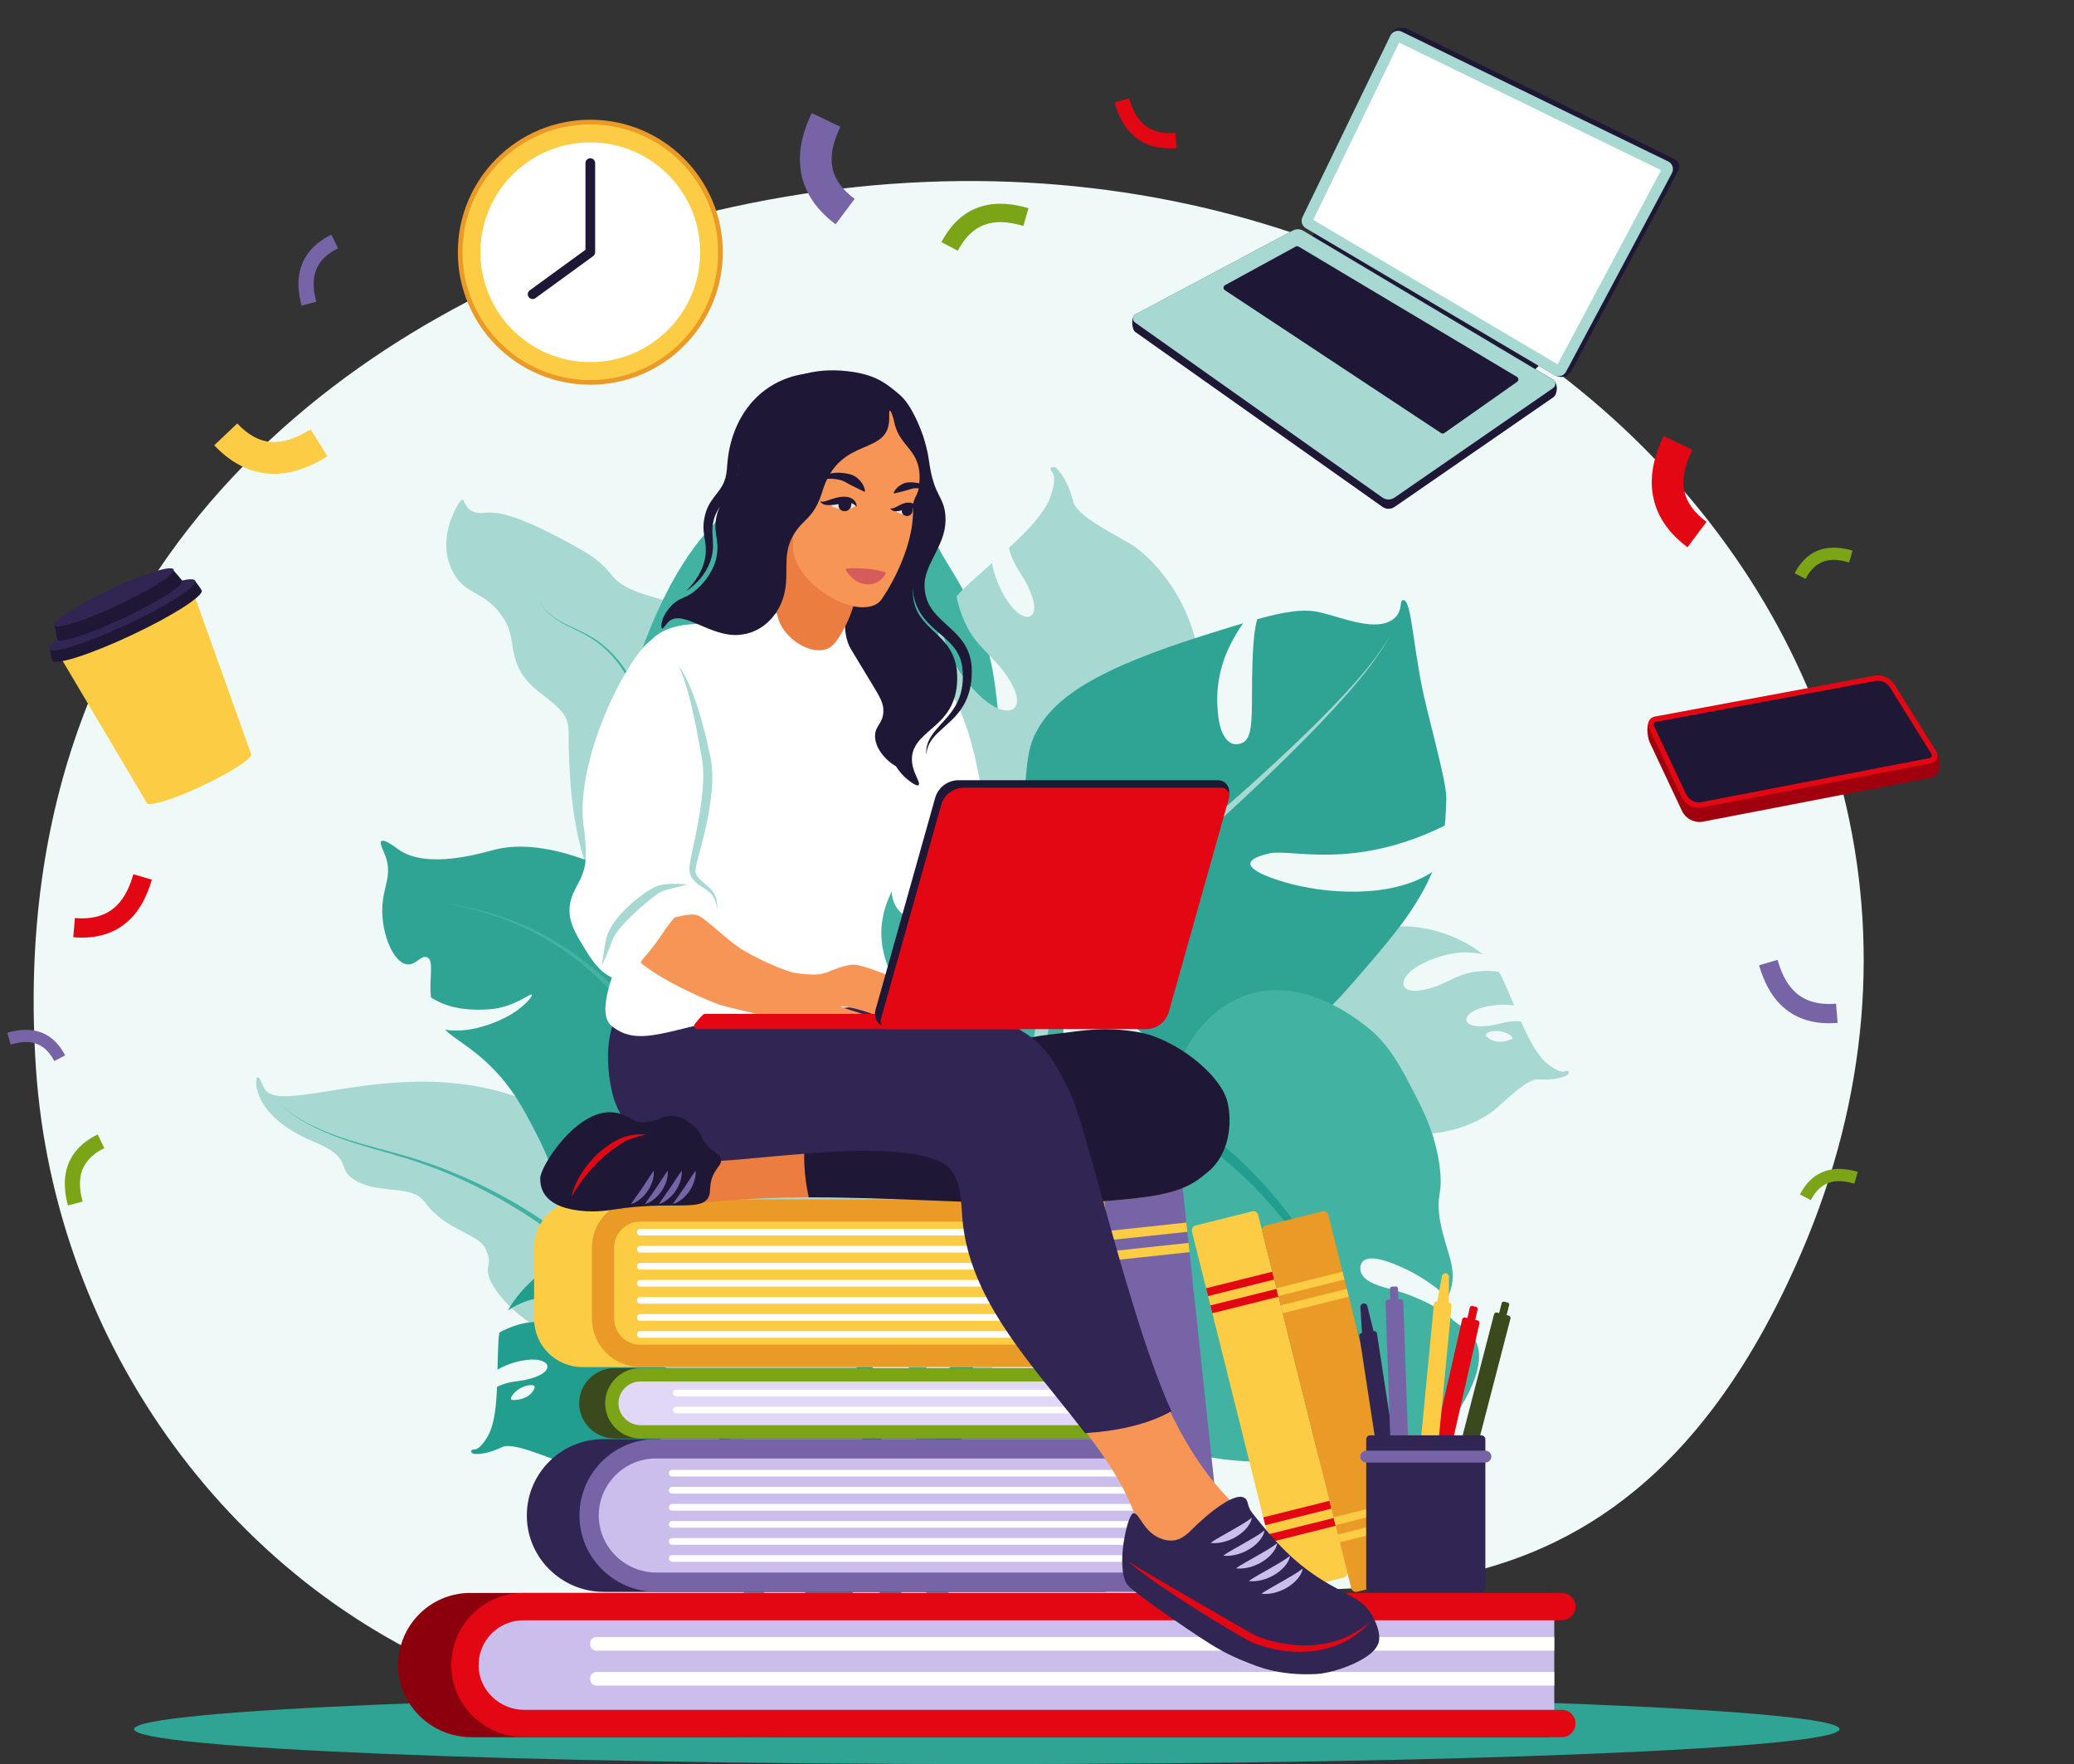 <?xml version="1.0" encoding="UTF-8"?><svg xmlns="http://www.w3.org/2000/svg" xmlns:xlink="http://www.w3.org/1999/xlink" height="1676.3" preserveAspectRatio="xMidYMid meet" version="1.0" viewBox="574.9 148.7 1971.1 1676.3" width="1971.1" zoomAndPan="magnify"><rect x="574.9" y="148.7" width="1971.1" height="1676.3" fill="#333333" stroke="none"/><g><g><path d="M 2323.207 1791.781 C 2323.207 1810.129 1960.359 1825 1512.766 1825 C 1065.16 1825 702.312 1810.129 702.312 1791.781 C 702.312 1773.43 1065.16 1758.559 1512.766 1758.559 C 1960.359 1758.559 2323.207 1773.43 2323.207 1791.781" fill="#2fa495"/></g><g><path d="M 1426.785 1778.66 C 1492.523 1757.93 1484.043 1735.051 1648.273 1675.008 C 1794.129 1621.699 2102.664 1765.609 2286.633 1339.617 C 2545.996 739.008 1916.805 148.656 1186.602 367.207 C 950.848 437.758 574.852 655.66 609.062 1163.91 C 626.734 1426.41 796.988 1661.719 1040.352 1749.969 C 1150.973 1790.09 1288.922 1822.121 1426.785 1778.66" fill="#eff9f8"/></g><g><path d="M 2012.25 1135.219 C 2012.148 1135.68 2011.742 1136.156 2009.738 1136.91 C 2008.066 1137.539 1997.512 1141.266 1989.648 1135.219 C 1988.293 1134.168 1986.859 1133.07 1987.051 1131.855 C 1987.391 1129.418 1994.164 1127.848 1999.848 1128.527 C 2006.238 1129.289 2012.645 1133.039 2012.25 1135.219 Z M 2062.434 1166.668 C 2056.867 1169.059 2045.273 1159.59 2042.688 1156.938 C 2034.062 1148.117 2027.203 1134.707 2020.43 1119.316 C 2007.164 1118.047 1999.617 1122.52 1988.457 1123.617 C 1966.402 1125.777 1968.406 1116.918 1968.648 1116.227 C 1972.426 1105.43 2000.012 1101.566 2014 1104.289 C 2010.41 1095.766 2006.719 1086.949 2002.648 1078.156 C 2001.699 1076.098 2000.559 1074.09 1999.289 1072.105 C 1998.301 1071.93 1997.258 1071.777 1996.117 1071.688 C 1964.867 1069.199 1955.75 1080.836 1937.133 1086.828 C 1908.395 1096.078 1908.508 1083.699 1908.621 1082.707 C 1910.59 1066.816 1948.129 1053.41 1967.113 1053.707 C 1970.359 1053.75 1976.766 1053.867 1984.043 1055.5 C 1941.938 1021.199 1855.027 1012.277 1853.504 1077.289 C 1853.148 1092.199 1838.402 1082.637 1823.133 1098.168 C 1810.172 1111.336 1814.43 1133.117 1815.508 1140.078 C 1820.875 1175.199 1851.5 1208.969 1889.371 1221.098 C 1925.527 1232.676 1966.266 1223.898 1991.73 1206.09 C 2000.57 1199.898 2025.07 1173.539 2036.715 1174.309 C 2050.828 1175.25 2058.922 1172.926 2063.461 1170.809 C 2067.215 1169.047 2066.391 1164.969 2062.434 1166.668" fill="#a7d8d1"/></g><g><path d="M 1038.82 1352.391 C 1040.539 1344.059 1039.23 1342.309 1036.301 1335.391 C 1030.09 1320.738 998.484 1318.461 978.559 1290.898 C 965.887 1273.371 933.254 1284.5 910.688 1269.129 C 894.625 1258.191 910.957 1249.191 872.562 1233.301 C 814.199 1209.148 817.098 1173.922 819.191 1172.719 C 822.523 1170.82 823.449 1181.129 828.301 1185.711 C 851.051 1207.211 971.262 1144.578 1088.969 1200.391 C 1140.191 1224.68 1178.898 1262.961 1195.449 1315.629 C 1207.578 1354.23 1197.512 1376.141 1182.922 1374.52 C 1165.68 1372.602 1179.531 1381.898 1171.32 1398.25 C 1137.191 1466.191 1032.398 1383.512 1038.82 1352.391" fill="#a7d8d1"/></g><g><path d="M 1275.602 766.02 C 1236.609 806.859 1187.48 808.09 1186.91 806.48 C 1186.219 804.488 1232.199 796.531 1264.648 754.43 C 1246.941 737.461 1224.801 724.18 1197.488 716.602 C 1145.359 702.141 1167.121 693.602 1126.301 670.539 C 1072.75 640.289 1049.641 634.359 1036.328 635.961 C 1014.828 638.539 1017.461 621.141 1013.59 623.711 C 1011.07 625.371 985.953 663.16 1008.09 696.781 C 1019.77 714.52 1038.531 711.609 1054.109 737.359 C 1062.43 751.102 1060.02 758.762 1064.77 775.289 C 1075.02 811.012 1115.25 813.449 1115.262 842.961 C 1115.27 1017.949 1173.41 1039.98 1227.52 1051.18 C 1257.328 1057.352 1257.551 1030.648 1275.559 1037.82 C 1322.719 1056.602 1360.051 864.738 1275.602 766.02" fill="#a7d8d1"/></g><g><path d="M 1250.648 649.621 C 1297.82 599.699 1315.48 555.18 1348.988 545.961 C 1367.422 540.898 1366.621 549.18 1382.66 532.75 C 1390.031 525.191 1395.219 514.309 1397.898 515.41 C 1400.41 516.441 1395.559 525.898 1398.199 535.922 C 1402.328 551.57 1420.809 553.621 1434.211 566.199 C 1444.191 575.57 1447.641 587.309 1449.5 599.77 C 1418.738 619.109 1360.789 622.289 1369.16 624.57 C 1377.77 626.898 1423.398 629.359 1452.371 623.941 C 1459.5 674.328 1483.078 685.262 1505.512 741.961 C 1522.641 785.262 1520.441 808.121 1528.629 870.07 C 1553.578 1058.691 1606.578 1093.391 1576.68 1175.34 C 1573.352 1184.461 1528.078 1258.781 1478.469 1266.641 C 1448.68 1271.359 1436.352 1249.031 1396.93 1252.711 C 1358.449 1256.309 1350.109 1279.469 1311.828 1288.629 C 1311.828 1288.629 1286.18 1296.43 1230.461 1270.57 C 1089.781 1205.289 1128.68 778.711 1250.648 649.621" fill="#42b2a3"/></g><g><path d="M 938.207 1012.512 C 938.617 991.18 947.891 981.309 941.445 962.82 C 939.141 956.211 935.277 949.781 937.316 948 C 940.051 945.602 950.766 953.891 953.961 956.141 C 980.996 975.18 1033.609 959.059 1044.66 956.191 C 1111.441 938.809 1211.578 1001.391 1260.281 1043.82 C 1282.84 1063.48 1372.66 1141.75 1364.871 1241.52 C 1364.59 1245.219 1369.102 1315.73 1321.09 1330.031 C 1290.648 1339.102 1271.961 1305.301 1239.18 1319.281 C 1217.672 1328.441 1210.602 1345.422 1190.012 1350.449 C 1162.602 1357.141 1133.281 1326.77 1126.539 1319.352 C 1102.23 1292.559 1110.852 1276.609 1084.73 1226.18 C 1072.5 1202.551 1062.23 1182.719 1041.461 1162.172 C 1022.391 1143.289 1007.75 1136.949 997.867 1127.129 C 1014.738 1129.891 1034.77 1125.871 1055.961 1115.211 C 1070.441 1107.93 1082.02 1095.352 1080.191 1093.789 C 1078.648 1092.488 1063.141 1106 1040.66 1107.711 C 1010.23 1110.02 994.262 1102.75 984.516 1096.57 C 982.531 1077.762 987.77 1061.172 980.699 1058.301 C 974.953 1055.969 969.984 1066.328 961.438 1065.02 C 948.621 1063.059 937.746 1036.391 938.207 1012.512" fill="#2fa495"/></g><g><path d="M 1060.699 1478.379 C 1060.949 1478.781 1061.512 1479.07 1063.648 1479.039 C 1065.441 1479.012 1076.621 1478.602 1081.711 1470.09 C 1082.59 1468.621 1083.52 1467.07 1082.91 1466.012 C 1081.68 1463.871 1074.809 1464.891 1069.781 1467.609 C 1064.109 1470.66 1059.531 1476.512 1060.699 1478.379 Z M 1025.559 1526.059 C 1031.621 1526.25 1038.922 1513.191 1040.359 1509.762 C 1045.141 1498.398 1046.59 1483.398 1047.25 1466.602 C 1059.129 1460.551 1067.781 1461.941 1078.57 1458.859 C 1099.879 1452.77 1094.762 1445.262 1094.281 1444.711 C 1086.801 1436.059 1059.719 1442.59 1047.711 1450.262 C 1047.922 1441.02 1048.129 1431.449 1048.68 1421.789 C 1048.809 1419.52 1049.129 1417.23 1049.578 1414.93 C 1050.441 1414.391 1051.352 1413.871 1052.371 1413.371 C 1080.52 1399.59 1093.281 1407.059 1112.801 1405.801 C 1142.93 1403.84 1138.281 1392.371 1137.809 1391.5 C 1130.141 1377.441 1090.301 1378.75 1072.75 1386 C 1069.75 1387.23 1063.828 1389.691 1057.66 1393.871 C 1084.238 1346.52 1161.801 1306.301 1187.078 1366.219 C 1192.879 1379.969 1203.102 1365.648 1223 1374.488 C 1239.891 1381.988 1243.922 1403.809 1245.488 1410.672 C 1253.391 1445.32 1237.289 1487.969 1206.52 1513.16 C 1177.141 1537.199 1136.02 1543.988 1105.809 1536.77 C 1095.301 1534.262 1062.84 1518.738 1052.289 1523.73 C 1039.512 1529.781 1031.129 1530.59 1026.129 1530.289 C 1021.98 1530.039 1021.27 1525.93 1025.559 1526.059" fill="#229e8e"/></g><g><path d="M 1574.84 597.242 C 1580.156 603.148 1573.273 621.52 1571.082 625.867 C 1563.754 640.281 1549.984 654.441 1533.738 669.332 C 1537.758 686.344 1546.477 693.82 1552.543 707.234 C 1564.512 733.703 1552.656 734.945 1551.711 734.934 C 1536.707 734.777 1520.293 702.16 1517.785 683.648 C 1508.719 691.684 1499.32 700 1490.117 708.75 C 1487.969 710.793 1485.945 713.047 1484.031 715.457 C 1484.219 716.773 1484.461 718.129 1484.832 719.574 C 1494.895 759.414 1513.184 765.836 1528.473 786.441 C 1552.047 818.238 1536.633 823.312 1535.367 823.574 C 1514.797 827.82 1482.348 786.863 1474.715 763.152 C 1473.406 759.109 1470.859 751.105 1469.805 741.391 C 1444.969 808.109 1470.48 919.785 1551.836 894.297 C 1570.492 888.441 1564.84 910.797 1590.551 923.207 C 1612.363 933.746 1637.613 919.293 1645.805 915.039 C 1687.152 893.582 1716.18 841.328 1715.293 789.199 C 1714.453 739.43 1686.391 692.547 1653.562 668.434 C 1642.152 660.055 1599.109 640.746 1595.16 625.953 C 1590.383 608.043 1584.086 598.977 1579.547 594.23 C 1575.777 590.293 1571.07 593.059 1574.84 597.242" fill="#a7d8d1"/></g><g><path d="M 1631.199 1012.68 C 1619.234 1003.348 1602.137 1023 1577.645 1012.797 C 1554.008 1002.957 1531.676 970.758 1539.469 947.887 C 1552.762 908.855 1546.75 872.641 1557.301 849.211 C 1574.316 811.453 1617.438 784.094 1724.496 750.719 C 1736.266 747.055 1746.793 743.785 1756.289 740.961 C 1751.02 748.516 1745.98 757.043 1741.738 766.48 C 1739.367 771.762 1729.859 793.711 1732.004 821.492 C 1732.746 831.121 1734.195 850.02 1745.895 855.309 C 1746.805 855.719 1751.031 856.699 1755.68 854.559 C 1764.457 850.516 1764.719 835.055 1764.77 808.027 C 1764.828 764.023 1766.922 746.637 1769.75 737.094 C 1796.586 729.68 1814.285 726.973 1829.527 730.602 C 1851.992 735.941 1882.863 749.535 1899.258 736.852 C 1908.73 729.523 1904.383 718.844 1908.574 718.902 C 1917.172 719.012 1917.426 767.902 1931.016 822.23 C 1951.926 905.836 1949.828 899.367 1948.871 921.781 C 1948.715 925.668 1948.406 929.484 1947.949 933.238 C 1860.641 976.238 1802.047 954.879 1781.223 959.656 C 1777.461 960.516 1763.629 963.691 1763.199 969.215 C 1762.602 977.137 1789.938 985.25 1795.781 986.98 C 1831.219 997.492 1895.809 1003.707 1936.07 977.379 C 1921.734 1011.266 1897.703 1039.367 1875.621 1065.199 C 1838.523 1108.547 1804.574 1148.238 1749.801 1154.277 C 1716.566 1157.957 1671.84 1145.488 1649.844 1120.578 C 1617.727 1084.207 1660.082 1035.219 1631.199 1012.68" fill="#2fa495"/></g><g><path d="M 1895.918 752.371 C 1890.543 762.5 1883.719 771.746 1876.633 780.715 C 1869.504 789.66 1861.941 798.254 1854.207 806.688 C 1838.68 823.496 1822.418 839.617 1805.844 855.406 C 1772.684 886.953 1738.289 917.203 1703.523 947.004 C 1686.133 961.898 1668.641 976.648 1651.078 991.359 L 1624.73 1013.457 C 1620.336 1017.156 1615.961 1020.855 1611.59 1024.676 C 1609.402 1026.566 1607.238 1028.656 1605.074 1030.664 C 1602.992 1032.785 1600.863 1034.875 1598.922 1037.125 C 1594.934 1041.555 1591.223 1046.277 1587.93 1051.266 C 1584.605 1056.227 1581.602 1061.406 1578.996 1066.727 C 1573.648 1077.348 1569.68 1088.426 1566.109 1099.508 C 1564.344 1105.078 1562.715 1110.566 1561.18 1116.246 C 1559.633 1122.074 1558.504 1127.855 1557.516 1133.617 C 1555.57 1145.129 1554.152 1156.578 1552.828 1168.008 C 1550.199 1190.855 1547.918 1213.605 1545.16 1236.277 C 1542.453 1258.945 1539.336 1281.527 1535.531 1303.957 C 1527.902 1348.777 1517.582 1393.105 1502.473 1435.648 C 1487.41 1478.137 1467.559 1518.906 1441.469 1555.117 C 1415.473 1591.336 1383.008 1622.617 1345.66 1646.406 L 1358.93 1666.73 C 1368.727 1660.078 1378.297 1653.078 1387.477 1645.59 C 1396.594 1638.039 1405.422 1630.16 1413.809 1621.816 C 1422.16 1613.438 1430.152 1604.738 1437.711 1595.68 C 1445.215 1586.578 1452.332 1577.18 1459.055 1567.527 C 1485.816 1528.758 1505.59 1485.855 1520.246 1441.746 C 1534.949 1397.578 1544.547 1352.098 1551.383 1306.477 C 1554.793 1283.656 1557.48 1260.766 1559.758 1237.887 C 1562.062 1215.016 1563.91 1192.129 1566.062 1169.406 C 1567.156 1158.055 1568.332 1146.738 1569.984 1135.617 C 1570.832 1130.074 1571.797 1124.578 1573.078 1119.297 C 1574.414 1113.898 1575.914 1108.367 1577.473 1102.977 C 1580.672 1092.184 1584.219 1081.535 1588.953 1071.566 C 1591.281 1066.547 1593.922 1061.727 1596.863 1057.098 C 1599.77 1052.457 1603.051 1048.055 1606.633 1043.895 C 1608.379 1041.777 1610.309 1039.805 1612.184 1037.785 C 1614.172 1035.844 1616.078 1033.914 1618.172 1032.004 C 1622.348 1028.176 1626.617 1024.375 1630.887 1020.574 L 1656.66 997.855 C 1673.852 982.707 1691.02 967.5 1708.059 952.156 C 1742.105 921.449 1775.801 890.293 1808.242 857.855 C 1824.441 841.625 1840.344 825.066 1855.477 807.828 C 1863.012 799.188 1870.387 790.383 1877.309 781.238 C 1884.195 772.074 1890.812 762.629 1895.918 752.371" fill="#a7d8d1"/></g><g><path d="M 1643.293 1426.98 C 1652.516 1360.883 1682.461 1313.793 1684.16 1302.801 C 1684.297 1301.973 1685.418 1294.211 1681.594 1291.793 C 1677.785 1289.391 1670.855 1293.133 1668.57 1295.391 C 1615.242 1347.871 1642.191 1433 1628.68 1480.012 C 1627.801 1478.812 1626.883 1477.57 1625.906 1476.27 C 1606.602 1450.801 1539.469 1376.359 1548.301 1279.742 C 1549.523 1266.543 1556.559 1228.492 1584.012 1214.262 C 1620.348 1195.441 1640.922 1198.023 1684.184 1216.031 C 1702.035 1223.461 1684.871 1183.82 1699.469 1150.684 C 1700.852 1147.523 1718.273 1109.492 1757.32 1095.004 C 1819.363 1071.984 1879.777 1129.242 1882.27 1131.684 C 1897.91 1146.953 1906.277 1162.961 1917.703 1184.863 C 1927.328 1203.281 1938.73 1225.562 1942.934 1255.824 C 1947.051 1285.48 1938.703 1282.852 1943.812 1310.203 C 1949.102 1338.551 1960.293 1353.312 1953.316 1375.023 C 1952.473 1377.621 1951.594 1379.664 1950.848 1381.543 C 1938.84 1370.832 1922.918 1359.582 1905.352 1352.082 C 1897.75 1348.832 1876.871 1339.922 1870.004 1347.473 C 1867.758 1349.949 1867.367 1353.801 1868.051 1356.73 C 1870.566 1367.602 1889.016 1371.621 1899.352 1374.441 C 1922.797 1380.852 1940.086 1390.852 1952.035 1398.84 C 1957.852 1407.652 1970.961 1410.562 1977.238 1422.691 C 1991.484 1450.223 1955.832 1496.859 1951.766 1502.07 C 1942.113 1514.441 1939.191 1513.5 1933.402 1523.992 C 1923.25 1542.371 1925.129 1558.16 1911.238 1567.363 C 1908.098 1569.449 1901.355 1573.801 1902.648 1570.891 C 1904.301 1567.18 1904.496 1544.383 1888.613 1531.703 C 1874.328 1520.27 1785.898 1552.492 1704.613 1528.473 C 1700.754 1504.992 1694.621 1465.203 1704.234 1414.98 C 1707.594 1397.422 1715.133 1366.832 1700.691 1355.07 C 1696.793 1351.902 1690.746 1349.652 1685.383 1351.203 C 1669.023 1355.934 1667.043 1393.75 1666.324 1407.531 C 1664.086 1450.293 1674.168 1493.582 1685.027 1521.461 C 1668.387 1514.402 1652.348 1504.543 1637.648 1490.941 C 1636.172 1489.582 1634.84 1488.082 1633.531 1486.48 C 1636.207 1473.961 1639.371 1455.133 1643.293 1426.98" fill="#42b2a3"/></g><g><path d="M 1207.219 834.66 C 1213.379 838.281 1219.578 841.578 1225.441 845.422 C 1228.43 847.238 1231.219 849.34 1234.078 851.352 C 1236.859 853.461 1239.602 855.629 1242.301 857.852 C 1244.898 860.199 1247.59 862.43 1250.109 864.859 L 1257.602 872.23 L 1264.738 879.961 C 1267.141 882.52 1269.309 885.281 1271.602 887.93 C 1289.43 909.602 1303.93 933.879 1316.75 958.879 C 1323.09 971.441 1328.98 984.23 1334.539 997.16 C 1340.09 1010.102 1345.199 1023.23 1350.121 1036.43 C 1359.809 1062.891 1368.449 1089.738 1376.148 1116.859 C 1383.898 1143.969 1390.82 1171.328 1397.059 1198.84 C 1403.309 1226.352 1408.949 1254 1414.031 1281.75 C 1434.23 1392.801 1446.559 1505.238 1453.141 1617.871 C 1455.129 1652.539 1456.57 1687.262 1457.41 1721.969 L 1479.551 1721.969 C 1478.012 1686.781 1475.859 1651.621 1473.148 1616.512 C 1464.301 1503.309 1449.672 1390.52 1427.16 1279.211 C 1421.5 1251.391 1415.27 1223.691 1408.441 1196.129 C 1401.621 1168.57 1394.109 1141.172 1385.77 1114.012 C 1377.48 1086.852 1368.23 1059.961 1357.941 1033.461 C 1352.711 1020.238 1347.289 1007.102 1341.43 994.141 C 1335.551 981.18 1329.34 968.379 1322.68 955.801 C 1309.199 930.75 1294.031 906.422 1275.441 884.691 C 1273.051 882.039 1270.781 879.27 1268.289 876.719 L 1260.871 869.012 L 1253.09 861.629 C 1250.461 859.211 1247.66 856.969 1244.961 854.629 C 1242.16 852.41 1239.301 850.238 1236.41 848.129 C 1233.441 846.129 1230.531 844.039 1227.441 842.23 C 1221.379 838.441 1215 835.191 1208.898 831.77 C 1202.789 828.352 1197.059 824.422 1192.25 819.441 C 1187.441 814.488 1183.289 808.809 1179.84 802.719 C 1178.059 799.719 1176.301 796.629 1174.551 793.52 C 1172.711 790.469 1170.84 787.43 1168.809 784.512 C 1164.77 778.629 1160.27 773.059 1155.219 768.012 C 1150.148 762.988 1144.512 758.539 1138.449 754.809 C 1132.398 751.051 1125.949 748.039 1119.52 745.102 C 1113.102 742.148 1106.66 739.172 1101 734.941 C 1098.172 732.84 1095.551 730.461 1093.199 727.82 C 1090.891 725.148 1088.871 722.23 1087.059 719.191 C 1088.809 722.27 1090.77 725.23 1093.039 727.949 C 1095.34 730.648 1097.93 733.102 1100.738 735.27 C 1106.371 739.648 1112.809 742.77 1119.16 745.859 C 1125.539 748.922 1131.879 752.039 1137.781 755.871 C 1143.691 759.68 1149.148 764.16 1154.031 769.191 C 1158.898 774.238 1163.219 779.809 1167.078 785.672 C 1169.02 788.59 1170.801 791.621 1172.559 794.672 C 1174.219 797.75 1175.898 800.84 1177.672 803.969 C 1181.059 810.238 1185.211 816.191 1190.148 821.469 C 1195.07 826.789 1201.07 831.059 1207.219 834.66" fill="#42b2a3"/></g><g><path d="M 1232.539 1216.922 L 1235.738 1225.141 L 1238.738 1233.43 C 1246.512 1255.621 1252.27 1278.469 1256.102 1301.641 C 1259.898 1324.809 1261.828 1348.27 1261.949 1371.738 C 1262.039 1383.469 1261.648 1395.211 1260.922 1406.941 C 1260.559 1412.801 1260.09 1418.66 1259.602 1424.57 C 1259.102 1430.488 1258.691 1436.531 1258.328 1442.512 C 1256.969 1466.512 1257.121 1490.57 1258.488 1514.551 C 1259.922 1538.531 1262.621 1562.422 1266.352 1586.129 C 1273.82 1633.57 1285.578 1680.23 1300.148 1725.879 C 1304.32 1738.879 1308.738 1751.789 1313.34 1764.629 L 1335.84 1764.629 C 1329.988 1749.719 1324.398 1734.711 1319.148 1719.57 C 1303.789 1675.07 1291.18 1629.602 1282.77 1583.34 C 1278.578 1560.211 1275.379 1536.91 1273.441 1513.5 C 1271.551 1490.09 1270.84 1466.578 1271.621 1443.109 C 1271.828 1437.23 1272.09 1431.41 1272.449 1425.488 C 1272.801 1419.551 1273.141 1413.559 1273.371 1407.57 C 1273.828 1395.57 1273.941 1383.539 1273.57 1371.531 C 1272.879 1347.5 1270.34 1323.52 1265.891 1299.898 C 1261.41 1276.289 1254.969 1253.059 1246.512 1230.602 L 1243.238 1222.211 L 1239.781 1213.91 C 1237.441 1208.441 1235.051 1202.961 1232.559 1197.52 C 1227.59 1186.648 1222.238 1175.93 1216.43 1165.461 C 1204.82 1144.531 1191.41 1124.551 1175.988 1106.25 C 1160.59 1087.941 1143.148 1071.301 1123.84 1057.219 C 1114.18 1050.18 1104.078 1043.762 1093.578 1038.078 L 1085.629 1033.98 C 1082.98 1032.621 1080.25 1031.41 1077.559 1030.109 C 1072.121 1027.691 1066.648 1025.32 1061.07 1023.23 C 1038.828 1014.691 1015.531 1009.051 991.957 1006.191 C 1015.461 1009.602 1038.551 1015.77 1060.461 1024.77 C 1065.961 1026.969 1071.34 1029.449 1076.691 1031.98 C 1079.32 1033.328 1082 1034.59 1084.602 1036 L 1092.379 1040.238 C 1102.648 1046.109 1112.488 1052.691 1121.859 1059.859 C 1140.609 1074.211 1157.41 1091.012 1172.16 1109.391 C 1186.941 1127.77 1199.672 1147.73 1210.621 1168.602 C 1216.09 1179.031 1221.121 1189.699 1225.77 1200.531 C 1228.09 1205.961 1230.34 1211.422 1232.539 1216.922" fill="#42b2a3"/></g><g><path d="M 1323.469 1619.449 C 1341.629 1659.93 1357.57 1701.398 1371.871 1743.41 C 1374.281 1750.469 1376.609 1757.539 1378.922 1764.629 L 1392.531 1764.629 C 1389.648 1756.16 1386.719 1747.711 1383.711 1739.289 C 1368.629 1697.18 1351.91 1655.641 1332.961 1615.102 C 1314.031 1574.559 1292.781 1535.051 1268.672 1497.32 C 1244.551 1459.621 1217.5 1423.699 1186.949 1390.941 C 1156.371 1358.25 1122.211 1328.801 1084.66 1304.441 C 1047.16 1280.051 1006.289 1260.84 963.496 1248.031 C 958.129 1246.512 952.77 1244.93 947.395 1243.461 L 931.258 1239.148 C 920.516 1236.219 909.82 1233.141 899.301 1229.539 C 888.781 1225.93 878.426 1221.801 868.535 1216.711 C 858.66 1211.621 849.254 1205.469 841.184 1197.77 C 849.133 1205.59 858.469 1211.91 868.297 1217.172 C 878.137 1222.43 888.465 1226.738 898.953 1230.52 C 909.453 1234.301 920.129 1237.551 930.836 1240.648 L 946.914 1245.211 C 952.258 1246.762 957.559 1248.422 962.883 1250.02 C 1005.281 1263.441 1045.57 1283.148 1082.371 1307.922 C 1119.211 1332.66 1152.578 1362.352 1182.34 1395.18 C 1212.078 1428.078 1238.301 1464.059 1261.602 1501.77 C 1284.891 1539.5 1305.328 1578.969 1323.469 1619.449" fill="#42b2a3"/></g><g><path d="M 1343.609 823.879 C 1344.641 854.219 1346.039 884.531 1347.551 914.84 C 1353.77 1036.07 1362.352 1157.16 1372.352 1278.141 C 1382.441 1399.121 1394.102 1519.988 1408.391 1640.641 C 1413.309 1682 1418.559 1723.34 1424.27 1764.629 L 1446.891 1764.629 C 1440.25 1722.539 1434.102 1680.34 1428.281 1638.09 C 1411.82 1518.031 1397.969 1397.551 1385.672 1276.91 C 1373.461 1156.262 1362.672 1035.43 1354.23 914.441 C 1352.16 884.191 1350.211 853.93 1348.629 823.66 L 1347.52 800.961 L 1346.641 778.262 C 1346.43 770.73 1346.48 763.211 1347.199 755.789 C 1347.879 748.34 1349.59 741.16 1351.852 733.898 C 1352.949 730.27 1353.949 726.551 1354.801 722.801 C 1355.59 719.039 1356.219 715.238 1356.672 711.441 C 1357.629 703.828 1357.789 696.191 1357.941 688.578 C 1358.078 673.398 1357.852 658.25 1358.711 643.141 C 1359.539 628.051 1361.602 612.969 1365.879 598.449 C 1370.141 583.93 1376.719 570.109 1385.18 557.52 C 1376.488 569.949 1369.629 583.691 1365.078 598.211 C 1360.512 612.73 1358.148 627.871 1357.039 643.031 C 1355.898 658.199 1355.852 673.398 1355.441 688.539 C 1355.141 696.078 1354.84 703.629 1353.762 711.059 C 1353.25 714.781 1352.578 718.461 1351.738 722.102 C 1350.852 725.738 1349.82 729.32 1348.648 732.93 C 1346.262 740.102 1344.289 747.719 1343.449 755.371 C 1342.578 763.031 1342.391 770.711 1342.461 778.34 L 1342.922 801.121 L 1343.609 823.879" fill="#229e8e"/></g><g><path d="M 1214.5 1264.609 C 1215.602 1265.68 1234 1252.59 1270.75 1226.371 C 1276.531 1222.238 1282.578 1217.859 1281.66 1215.512 C 1280.34 1212.148 1265.078 1213.75 1253.578 1218.301 C 1226.289 1229.121 1210.34 1260.539 1214.5 1264.609 Z M 1181.211 1264.648 C 1198.629 1221.66 1233.781 1191.691 1270.191 1180.211 C 1279.762 1177.199 1296.219 1172.262 1308.5 1180.309 C 1327.762 1192.93 1322.219 1227.93 1329.871 1228.949 C 1339.441 1230.238 1342.281 1177.93 1372.078 1164.949 C 1394.121 1155.352 1425.02 1165.219 1442.121 1182.16 C 1485.551 1225.191 1475.859 1308.461 1451.941 1360.648 C 1437.949 1391.191 1395.879 1461.73 1342.328 1474.371 C 1331.609 1476.898 1293.961 1483.359 1284.309 1507.859 C 1282.238 1513.129 1282.488 1516.578 1279.609 1518.129 C 1267.262 1524.738 1225.09 1481.238 1201.328 1437.57 C 1190.57 1417.789 1149.648 1342.578 1181.211 1264.648" fill="#a7d8d1"/></g><g><path d="M 1358.535 1682.871 C 1362.066 1679.828 1366.441 1676.551 1370.773 1673.27 C 1375.137 1669.969 1379.582 1666.602 1383.992 1663.141 C 1392.824 1656.219 1401.551 1648.918 1409.895 1641.172 C 1426.602 1625.68 1441.844 1608.301 1454.586 1589.18 C 1467.359 1570.082 1477.574 1549.242 1484.898 1527.531 C 1492.281 1505.82 1496.691 1483.25 1498.691 1460.652 C 1499.16 1454.992 1499.523 1449.332 1499.695 1443.672 L 1500.129 1427.262 C 1500.457 1416.48 1501.043 1405.719 1501.953 1395 C 1503.723 1373.57 1506.738 1352.289 1511.629 1331.539 C 1516.531 1310.82 1523.352 1290.57 1533.227 1272.09 C 1543.066 1253.652 1556.062 1234.801 1572.77 1222.75 C 1581.09 1216.711 1590.367 1214.02 1600.066 1210.441 C 1604.906 1208.648 1609.879 1207.141 1614.945 1205.969 C 1617.531 1205.379 1619.941 1204.898 1622.434 1204.551 C 1624.926 1204.199 1627.43 1203.98 1629.969 1203.871 C 1640.109 1203.441 1650.477 1204.871 1660.586 1207.57 C 1670.715 1210.23 1680.613 1214.16 1690.172 1218.82 C 1709.277 1228.262 1727.059 1240.691 1743.473 1254.711 C 1759.922 1268.719 1775.027 1284.379 1788.996 1301.012 C 1816.922 1334.34 1840.297 1371.52 1859.75 1410.609 C 1879.219 1449.73 1894.812 1490.809 1906.969 1532.891 C 1896.02 1490.48 1881.57 1448.879 1863.121 1409 C 1844.672 1369.141 1822.184 1330.961 1794.785 1296.289 C 1781.074 1278.988 1766.121 1262.582 1749.629 1247.699 C 1733.168 1232.809 1715.148 1219.391 1695.25 1208.84 C 1685.281 1203.621 1674.848 1199.109 1663.859 1195.891 C 1652.91 1192.641 1641.387 1190.652 1629.605 1190.812 C 1626.68 1190.852 1623.719 1191.02 1620.785 1191.359 C 1617.836 1191.68 1614.863 1192.191 1612.078 1192.75 C 1606.453 1193.879 1600.859 1195.391 1595.387 1197.238 C 1584.434 1200.941 1573.906 1206.168 1564.324 1212.73 C 1545.008 1225.84 1529.836 1244.129 1518.543 1263.941 C 1507.184 1283.828 1499.336 1305.258 1493.531 1326.98 C 1487.754 1348.719 1483.984 1370.84 1481.504 1393 C 1480.266 1404.082 1479.34 1415.18 1478.684 1426.281 C 1478.336 1431.781 1478.125 1437.531 1477.832 1442.699 C 1477.551 1447.98 1477.094 1453.25 1476.543 1458.488 C 1474.262 1479.469 1469.746 1500.109 1462.609 1519.75 C 1455.508 1539.391 1445.879 1558.039 1433.938 1575.109 C 1422.016 1592.199 1407.859 1607.711 1392.156 1621.68 C 1384.297 1628.668 1376.082 1635.281 1367.531 1641.68 C 1363.262 1644.898 1358.91 1648.051 1354.477 1651.27 C 1350.004 1654.52 1345.523 1657.691 1340.645 1661.68 C 1334.727 1666.52 1333.848 1675.258 1338.703 1681.18 C 1343.547 1687.109 1352.277 1687.988 1358.207 1683.141 C 1358.266 1683.078 1358.336 1683.031 1358.395 1682.969 L 1358.535 1682.871" fill="#229e8e"/></g><g><path d="M 758.883 712.391 L 631.715 772.172 C 631.715 772.172 714.418 911.57 714.484 911.711 C 716.281 915.539 739.91 908.211 767.262 895.359 C 794.609 882.5 815.324 868.98 813.527 865.16 C 813.461 865.012 758.883 712.391 758.883 712.391" fill="#fccc44"/></g><g><path d="M 686.809 724.219 C 658.941 737.32 628.766 747.988 626.5 743.172 C 624.234 738.352 651.703 721.922 679.57 708.82 C 707.438 695.719 737.613 685.051 739.879 689.871 C 742.145 694.691 714.676 711.121 686.809 724.219" fill="#312553"/></g><g><path d="M 695.418 742.539 C 661.293 758.578 624.348 771.672 621.594 765.809 C 618.84 759.961 652.492 739.859 686.621 723.82 C 720.746 707.77 757.691 694.68 760.445 700.539 C 763.199 706.398 729.547 726.488 695.418 742.539" fill="#312553"/></g><g><path d="M 739.629 690.52 C 739.695 695.199 716.629 709.77 686.645 723.871 C 656.367 738.102 630.215 746.59 627.066 743.301 C 626.988 743.328 626.941 743.352 626.941 743.352 C 626.941 743.352 628.84 754.879 629.438 756.141 C 631.441 760.422 659.613 751.398 692.352 736.012 C 725.09 720.621 750.004 704.68 747.996 700.41 C 747.668 699.711 741.582 692.75 739.629 690.52" fill="#1e1735"/></g><g><path d="M 760.73 701.27 C 760.73 701.27 760.543 701.371 760.195 701.539 C 759.543 707.512 731.535 725.129 695.254 742.191 C 658.195 759.609 626.172 770.02 622.223 766.039 C 622.098 766.102 622.031 766.129 622.031 766.129 C 622.031 766.129 623.633 774.02 624.711 776.309 C 627.109 781.422 660.809 770.641 699.977 752.23 C 739.141 733.809 768.945 714.75 766.543 709.641 C 765.785 708.02 760.73 701.27 760.73 701.27" fill="#1e1735"/></g><g><path d="M 2356.305 791.441 L 2147.238 830.215 C 2137.734 832.137 2140.523 849.371 2142.664 853.906 L 2173.344 919.098 C 2176.965 926.785 2185.328 931.039 2193.688 929.43 L 2410.535 887.559 C 2418.184 886.758 2420.5 873.383 2415.676 864.766 L 2375.477 799.871 C 2371.422 793.391 2363.82 790.047 2356.305 791.441" fill="#a0000d"/></g><g><path d="M 2356.27 790.77 L 2147.551 829.625 C 2142.641 830.543 2139.898 835.875 2142.031 840.41 L 2172.707 905.598 C 2176.328 913.285 2184.707 917.543 2193.043 915.93 L 2409.902 874.062 C 2415.184 873.043 2417.797 867.047 2414.961 862.492 L 2375.445 799.195 C 2371.398 792.715 2363.789 789.371 2356.27 790.77" fill="#e30613"/></g><g><path d="M 2190.148 911.109 C 2184.703 911.367 2179.691 908.344 2177.367 903.41 L 2146.688 838.219 C 2146.23 837.25 2146.512 836.414 2146.719 836.004 C 2146.938 835.594 2147.441 834.879 2148.508 834.684 L 2357.23 795.828 C 2357.82 795.715 2358.445 795.645 2359.051 795.613 C 2363.887 795.387 2368.504 797.801 2371.078 801.922 L 2410.586 865.215 C 2411.195 866.191 2410.957 867.098 2410.75 867.547 C 2410.559 868 2410.07 868.793 2408.93 869.008 L 2192.07 910.879 C 2191.434 911.004 2190.801 911.082 2190.148 911.109" fill="#1e1735"/></g><g><path d="M 1818.621 377.336 L 1828.203 365.035 L 2042.016 491.312 L 2029.25 504.531 L 1818.621 377.336" fill="#1e1735"/></g><g><path d="M 2051.117 526.242 L 1900.262 630.418 C 1896.805 632.801 1892.227 632.777 1888.805 630.355 L 1653.672 464.016 C 1650.832 462.012 1649.52 451.312 1653.277 447.832 L 1802.785 368.297 C 1806.027 366.113 1810.191 366.086 1813.32 368.145 L 2050.246 509.16 C 2056.504 512.754 2055.016 523.695 2051.117 526.242" fill="#1e1735"/></g><g><path d="M 2169.883 310.859 L 2069.234 499.613 C 2067.074 503.676 2061.359 509.914 2052.523 505.211 L 1815.891 365.52 C 1812.27 363.387 1810.895 358.832 1812.734 355.047 L 1896.684 181.484 C 1900.855 173.18 1909.062 174.512 1913.074 176.473 L 2166.285 299.785 C 2170.414 301.797 2172.039 306.82 2169.883 310.859" fill="#1e1735"/></g><g><path d="M 2051.066 517.398 L 1900.215 621.566 C 1896.762 623.961 1892.191 623.934 1888.75 621.504 L 1653.625 455.164 C 1650.777 453.164 1651.066 448.879 1654.129 447.238 L 1803.645 367.707 C 1806.734 366.055 1810.465 366.145 1813.461 367.945 L 2050.805 509.551 C 2053.727 511.289 2053.863 515.457 2051.066 517.398" fill="#a7d8d1"/></g><g><path d="M 2016.777 511.5 L 1947.605 560.18 C 1946.68 560.836 1945.43 560.859 1944.488 560.227 L 1738.992 424.449 C 1737.246 423.285 1737.359 420.699 1739.18 419.684 L 1806.344 382.98 C 1807.199 382.508 1808.25 382.535 1809.094 383.027 L 2016.594 506.832 C 2018.324 507.871 2018.414 510.336 2016.777 511.5" fill="#1e1735"/></g><g><path d="M 2163.891 313.188 L 2063.258 501.938 C 2061.09 506.004 2055.973 507.441 2052.016 505.086 L 1815.887 365.531 C 1812.273 363.379 1810.891 358.832 1812.727 355.047 L 1896.285 182.543 C 1898.223 178.52 1903.074 176.844 1907.09 178.809 L 2160.305 302.117 C 2164.422 304.121 2166.059 309.145 2163.891 313.188" fill="#a7d8d1"/></g><g><path d="M 1823.008 357.656 L 1904.633 189.164 L 2153.59 310.41 L 2055.223 494.906 L 1823.008 357.656" fill="#fff"/></g><g><path d="M 1261.832 388.383 C 1261.832 457.914 1205.453 514.281 1135.918 514.281 C 1066.387 514.281 1010.012 457.914 1010.012 388.383 C 1010.012 318.836 1066.387 262.469 1135.918 262.469 C 1205.453 262.469 1261.832 318.836 1261.832 388.383" fill="#ea9a26"/></g><g><path d="M 1257.391 388.367 C 1257.391 455.461 1203.004 509.844 1135.922 509.844 C 1068.832 509.844 1014.453 455.461 1014.453 388.367 C 1014.453 321.289 1068.832 266.902 1135.922 266.902 C 1203.004 266.902 1257.391 321.289 1257.391 388.367" fill="#fccc44"/></g><g><path d="M 1240.309 388.387 C 1240.309 446.039 1193.578 492.781 1135.918 492.781 C 1078.258 492.781 1031.516 446.039 1031.516 388.387 C 1031.516 330.727 1078.258 283.984 1135.918 283.984 C 1193.578 283.984 1240.309 330.727 1240.309 388.387" fill="#fff"/></g><g><path d="M 1081.086 432.887 C 1079.668 432.887 1078.27 432.23 1077.371 431 C 1075.879 428.945 1076.328 426.062 1078.383 424.57 L 1131.32 386.035 L 1131.32 303.672 C 1131.32 301.133 1133.379 299.078 1135.922 299.078 C 1138.457 299.078 1140.516 301.133 1140.516 303.672 L 1140.516 388.371 C 1140.516 389.844 1139.816 391.23 1138.625 392.086 L 1083.789 432 C 1082.984 432.598 1082.035 432.887 1081.086 432.887" fill="#1e1735"/></g><g><path d="M 1148.898 1661.379 L 1625.301 1661.379 C 1625.32 1661.379 1625.328 1661.371 1625.328 1661.352 L 1625.328 1643.039 C 1625.328 1643.02 1625.32 1643.012 1625.301 1643.012 L 1625.301 1534.621 C 1625.32 1534.621 1625.328 1534.609 1625.328 1534.59 L 1625.328 1516.281 C 1625.328 1516.262 1625.32 1516.25 1625.301 1516.25 L 1148.148 1516.25 C 1108.57 1516.25 1076.289 1548.102 1075.602 1587.52 C 1074.879 1628.211 1108.199 1661.379 1148.898 1661.379" fill="#312553"/></g><g><path d="M 1198.258 1652.5 L 1657.988 1652.5 L 1657.988 1525.738 L 1198.258 1525.738 C 1163.258 1525.738 1134.875 1554.117 1134.875 1589.117 C 1134.875 1624.129 1163.258 1652.5 1198.258 1652.5" fill="#cbbeed"/></g><g><path d="M 1198.992 1661.379 L 1666.168 1661.379 C 1671.234 1661.379 1675.348 1657.27 1675.348 1652.191 C 1675.348 1647.121 1671.234 1643.012 1666.168 1643.012 L 1198.902 1643.012 C 1168.477 1643.012 1143.461 1618.281 1143.984 1587.859 C 1144.5 1558.422 1168.609 1534.621 1198.172 1534.621 L 1666.168 1534.621 C 1671.234 1534.621 1675.348 1530.512 1675.348 1525.441 C 1675.348 1520.359 1671.234 1516.25 1666.168 1516.25 L 1198.172 1516.25 C 1158.59 1516.25 1126.297 1548.109 1125.617 1587.539 C 1124.906 1628.242 1158.301 1661.379 1198.992 1661.379" fill="#7764a6"/></g><g><path d="M 1159.426 1515.691 L 1658.328 1515.691 C 1661.832 1515.691 1664.672 1512.852 1664.672 1509.352 C 1664.672 1505.852 1661.832 1503.012 1658.328 1503.012 L 1658.328 1461.441 C 1661.832 1461.441 1664.672 1458.602 1664.672 1455.102 C 1664.672 1451.602 1661.832 1448.762 1658.328 1448.762 L 1158.824 1448.762 C 1140.176 1448.762 1125.043 1464.109 1125.367 1482.84 C 1125.703 1501.18 1141.074 1515.691 1159.426 1515.691" fill="#3a4a1d"/></g><g><path d="M 1661.867 1504.418 L 1169.465 1504.418 C 1164.379 1504.418 1160.246 1500.289 1160.246 1495.199 L 1160.246 1465.727 C 1160.246 1460.637 1164.379 1456.508 1169.465 1456.508 L 1661.867 1456.508 L 1661.867 1504.418" fill="#e1d7f7"/></g><g><path d="M 1184.086 1515.688 L 1665.391 1515.688 C 1668.887 1515.688 1671.727 1512.848 1671.727 1509.348 C 1671.727 1505.848 1668.887 1503.008 1665.391 1503.008 L 1183.965 1503.008 C 1172.652 1503.008 1163.051 1494.137 1162.723 1482.816 C 1162.383 1471.086 1171.84 1461.438 1183.492 1461.438 L 1665.391 1461.438 C 1668.887 1461.438 1671.727 1458.598 1671.727 1455.098 C 1671.727 1451.598 1668.887 1448.758 1665.391 1448.758 L 1183.492 1448.758 C 1164.836 1448.758 1149.699 1464.109 1150.035 1482.836 C 1150.363 1501.18 1165.75 1515.688 1184.086 1515.688" fill="#7ca417"/></g><g><path d="M 1598.809 1299.109 L 1128.398 1299.109 C 1108.891 1299.109 1093.07 1314.93 1093.07 1334.43 L 1093.07 1401.871 C 1093.07 1421.379 1108.891 1437.199 1128.398 1437.199 L 1598.809 1437.199" fill="#fff"/></g><g><path d="M 1128.398 1447.762 L 1627.699 1447.762 L 1627.699 1288.539 L 1128.398 1288.539 C 1103.051 1288.539 1082.5 1309.09 1082.5 1334.43 L 1082.5 1401.871 C 1082.5 1427.219 1103.051 1447.762 1128.398 1447.762" fill="#fccc44"/></g><g><path d="M 1183.344 1447.59 L 1643.195 1447.59 C 1649.027 1447.59 1653.766 1442.863 1653.766 1437.023 C 1653.766 1431.184 1649.027 1426.453 1643.195 1426.453 L 1183.344 1426.453 C 1169.68 1426.453 1158.59 1415.371 1158.59 1401.691 L 1158.59 1334.262 C 1158.59 1320.59 1169.68 1309.504 1183.344 1309.504 L 1643.195 1309.504 C 1649.027 1309.504 1653.766 1304.773 1653.766 1298.934 C 1653.766 1293.102 1649.027 1288.371 1643.195 1288.371 L 1183.344 1288.371 C 1158 1288.371 1137.457 1308.91 1137.457 1334.262 L 1137.457 1401.691 C 1137.457 1427.043 1158 1447.59 1183.344 1447.59" fill="#ea9a26"/></g><g><path d="M 1183.27 1322.711 L 1627.699 1322.711 L 1627.699 1316.371 L 1183.27 1316.371 C 1181.648 1316.371 1180.328 1317.68 1180.328 1319.309 L 1180.328 1319.781 C 1180.328 1321.398 1181.648 1322.711 1183.27 1322.711" fill="#fff"/></g><g><path d="M 1183.27 1338.922 L 1627.699 1338.922 L 1627.699 1332.57 L 1183.27 1332.57 C 1181.648 1332.57 1180.328 1333.891 1180.328 1335.512 L 1180.328 1335.98 C 1180.328 1337.602 1181.648 1338.922 1183.27 1338.922" fill="#fff"/></g><g><path d="M 1183.27 1355.121 L 1627.699 1355.121 L 1627.699 1348.781 L 1183.27 1348.781 C 1181.648 1348.781 1180.328 1350.09 1180.328 1351.711 L 1180.328 1352.18 C 1180.328 1353.801 1181.648 1355.121 1183.27 1355.121" fill="#fff"/></g><g><path d="M 1183.27 1371.32 L 1627.699 1371.32 L 1627.699 1364.98 L 1183.27 1364.98 C 1181.648 1364.98 1180.328 1366.301 1180.328 1367.922 L 1180.328 1368.391 C 1180.328 1370.012 1181.648 1371.32 1183.27 1371.32" fill="#fff"/></g><g><path d="M 1183.27 1387.531 L 1627.699 1387.531 L 1627.699 1381.191 L 1183.27 1381.191 C 1181.648 1381.191 1180.328 1382.5 1180.328 1384.121 L 1180.328 1384.59 C 1180.328 1386.211 1181.648 1387.531 1183.27 1387.531" fill="#fff"/></g><g><path d="M 1183.27 1403.73 L 1627.699 1403.73 L 1627.699 1397.391 L 1183.27 1397.391 C 1181.648 1397.391 1180.328 1398.699 1180.328 1400.328 L 1180.328 1400.789 C 1180.328 1402.422 1181.648 1403.73 1183.27 1403.73" fill="#fff"/></g><g><path d="M 1183.27 1419.93 L 1627.699 1419.93 L 1627.699 1413.59 L 1183.27 1413.59 C 1181.648 1413.59 1180.328 1414.91 1180.328 1416.531 L 1180.328 1417 C 1180.328 1418.621 1181.648 1419.93 1183.27 1419.93" fill="#fff"/></g><g><path d="M 1213.555 1551.777 L 1657.988 1551.777 L 1657.988 1545.438 L 1213.555 1545.438 C 1211.938 1545.438 1210.617 1546.746 1210.617 1548.379 L 1210.617 1548.848 C 1210.617 1550.469 1211.938 1551.777 1213.555 1551.777" fill="#fff"/></g><g><path d="M 1213.555 1567.988 L 1657.988 1567.988 L 1657.988 1561.648 L 1213.555 1561.648 C 1211.938 1561.648 1210.617 1562.957 1210.617 1564.578 L 1210.617 1565.047 C 1210.617 1566.668 1211.938 1567.988 1213.555 1567.988" fill="#fff"/></g><g><path d="M 1213.555 1584.188 L 1657.988 1584.188 L 1657.988 1577.848 L 1213.555 1577.848 C 1211.938 1577.848 1210.617 1579.156 1210.617 1580.777 L 1210.617 1581.25 C 1210.617 1582.879 1211.938 1584.188 1213.555 1584.188" fill="#fff"/></g><g><path d="M 1213.555 1600.387 L 1657.988 1600.387 L 1657.988 1594.047 L 1213.555 1594.047 C 1211.938 1594.047 1210.617 1595.367 1210.617 1596.988 L 1210.617 1597.457 C 1210.617 1599.078 1211.938 1600.387 1213.555 1600.387" fill="#fff"/></g><g><path d="M 1213.555 1616.598 L 1657.988 1616.598 L 1657.988 1610.258 L 1213.555 1610.258 C 1211.938 1610.258 1210.617 1611.566 1210.617 1613.188 L 1210.617 1613.66 C 1210.617 1615.277 1211.938 1616.598 1213.555 1616.598" fill="#fff"/></g><g><path d="M 1213.555 1632.797 L 1657.988 1632.797 L 1657.988 1626.457 L 1213.555 1626.457 C 1211.938 1626.457 1210.617 1627.77 1210.617 1629.398 L 1210.617 1629.867 C 1210.617 1631.488 1211.938 1632.797 1213.555 1632.797" fill="#fff"/></g><g><path d="M 1217.426 1475.527 L 1661.867 1475.527 L 1661.867 1469.188 L 1217.426 1469.188 C 1215.805 1469.188 1214.5 1470.496 1214.5 1472.129 L 1214.5 1472.598 C 1214.5 1474.219 1215.805 1475.527 1217.426 1475.527" fill="#fff"/></g><g><path d="M 1217.426 1491.738 L 1661.867 1491.738 L 1661.867 1485.387 L 1217.426 1485.387 C 1215.805 1485.387 1214.5 1486.707 1214.5 1488.328 L 1214.5 1488.797 C 1214.5 1490.418 1215.805 1491.738 1217.426 1491.738" fill="#fff"/></g><g><path d="M 1023.031 1799.461 L 2044.836 1799.461 C 2052.008 1799.461 2057.824 1793.641 2057.824 1786.469 C 2057.824 1779.297 2052.008 1773.488 2044.836 1773.488 L 2044.836 1688.348 C 2052.008 1688.348 2057.824 1682.539 2057.824 1675.367 C 2057.824 1668.199 2052.008 1662.379 2044.836 1662.379 L 1021.824 1662.379 C 983.605 1662.379 952.598 1693.82 953.293 1732.18 C 953.973 1769.738 985.469 1799.461 1023.031 1799.461" fill="#8c000d"/></g><g><path d="M 2052.055 1776.367 L 1043.582 1776.367 C 1033.152 1776.367 1024.703 1767.918 1024.703 1757.5 L 1024.703 1697.129 C 1024.703 1686.707 1033.152 1678.25 1043.582 1678.25 L 2052.055 1678.25 L 2052.055 1776.367" fill="#cbbeed"/></g><g><path d="M 1073.531 1799.461 L 2059.258 1799.461 C 2066.43 1799.461 2072.25 1793.641 2072.25 1786.469 C 2072.25 1779.301 2066.43 1773.488 2059.258 1773.488 L 1073.293 1773.488 C 1050.09 1773.488 1030.43 1755.328 1029.77 1732.148 C 1029.09 1708.121 1048.441 1688.352 1072.32 1688.352 L 2059.258 1688.352 C 2066.43 1688.352 2072.25 1682.539 2072.25 1675.371 C 2072.25 1668.199 2066.43 1662.379 2059.258 1662.379 L 1072.32 1662.379 C 1034.109 1662.379 1003.102 1693.82 1003.793 1732.18 C 1004.473 1769.738 1035.969 1799.461 1073.531 1799.461" fill="#e30613"/></g><g><path d="M 1141.824 1717.211 L 2052.055 1717.211 L 2052.055 1704.23 L 1141.824 1704.23 C 1138.504 1704.23 1135.812 1706.918 1135.812 1710.238 L 1135.812 1711.199 C 1135.812 1714.52 1138.504 1717.211 1141.824 1717.211" fill="#fff"/></g><g><path d="M 1141.824 1750.398 L 2052.055 1750.398 L 2052.055 1737.41 L 1141.824 1737.41 C 1138.504 1737.41 1135.812 1740.098 1135.812 1743.418 L 1135.812 1744.391 C 1135.812 1747.711 1138.504 1750.398 1141.824 1750.398" fill="#fff"/></g><g><path d="M 1669.926 1661.238 L 1733.773 1654.398 C 1736.762 1654.078 1738.918 1651.406 1738.598 1648.43 L 1695.57 1246.457 C 1695.25 1243.477 1692.574 1241.316 1689.598 1241.637 L 1625.75 1248.469 C 1622.762 1248.785 1620.605 1251.457 1620.926 1254.449 L 1663.949 1656.418 C 1664.27 1659.398 1666.949 1661.559 1669.926 1661.238" fill="#7764a6"/></g><g><path d="M 1628.711 1327.207 L 1703.367 1319.219 L 1702.426 1310.438 L 1627.781 1318.43 L 1628.711 1327.207" fill="#fccc44"/></g><g><path d="M 1630.77 1346.531 L 1705.422 1338.539 L 1704.477 1329.758 L 1629.828 1337.75 L 1630.77 1346.531" fill="#fccc44"/></g><g><path d="M 1656.352 1585.41 L 1730.996 1577.418 L 1730.051 1568.637 L 1655.406 1576.629 L 1656.352 1585.41" fill="#fccc44"/></g><g><path d="M 1658.414 1604.73 L 1733.066 1596.738 L 1732.129 1587.961 L 1657.469 1595.949 L 1658.414 1604.73" fill="#fccc44"/></g><g><path d="M 1798.027 1661.238 L 1851.848 1647.789 C 1854.375 1647.168 1855.902 1644.621 1855.277 1642.102 L 1770.633 1303.211 C 1770.008 1300.688 1767.457 1299.168 1764.941 1299.789 L 1711.105 1313.238 C 1708.59 1313.871 1707.066 1316.41 1707.691 1318.93 L 1792.336 1657.82 C 1792.961 1660.34 1795.512 1661.871 1798.027 1661.238" fill="#fccc44"/></g><g><path d="M 1723.008 1380.273 L 1785.941 1364.555 L 1784.09 1357.152 L 1721.156 1372.871 L 1723.008 1380.273" fill="#e30613"/></g><g><path d="M 1727.082 1396.562 L 1790.016 1380.84 L 1788.172 1373.441 L 1725.227 1389.16 L 1727.082 1396.562" fill="#e30613"/></g><g><path d="M 1777.375 1597.961 L 1840.32 1582.238 L 1838.469 1574.84 L 1775.523 1590.551 L 1777.375 1597.961" fill="#e30613"/></g><g><path d="M 1781.441 1614.25 L 1844.379 1598.531 L 1842.535 1591.133 L 1779.598 1606.84 L 1781.441 1614.25" fill="#e30613"/></g><g><path d="M 1864.781 1661.238 L 1918.617 1647.789 C 1921.117 1647.172 1922.648 1644.621 1922.023 1642.102 L 1837.383 1303.211 C 1836.746 1300.691 1834.207 1299.172 1831.684 1299.789 L 1777.863 1313.238 C 1775.348 1313.871 1773.816 1316.41 1774.453 1318.93 L 1859.086 1657.82 C 1859.711 1660.34 1862.258 1661.871 1864.781 1661.238" fill="#ea9a26"/></g><g><path d="M 1789.773 1380.266 L 1852.707 1364.547 L 1850.855 1357.148 L 1787.93 1372.867 L 1789.773 1380.266" fill="#fccc44"/></g><g><path d="M 1793.828 1396.562 L 1856.766 1380.84 L 1854.922 1373.441 L 1791.984 1389.16 L 1793.828 1396.562" fill="#fccc44"/></g><g><path d="M 1844.121 1597.961 L 1907.066 1582.238 L 1905.219 1574.84 L 1842.285 1590.551 L 1844.121 1597.961" fill="#fccc44"/></g><g><path d="M 1848.203 1614.25 L 1911.141 1598.531 L 1909.289 1591.129 L 1846.352 1606.84 L 1848.203 1614.25" fill="#fccc44"/></g><g><path d="M 1928.172 1627.617 L 1916.445 1624.957 C 1915.133 1624.66 1914.328 1623.367 1914.621 1622.059 L 1964.48 1402.508 C 1964.77 1401.207 1966.07 1400.387 1967.371 1400.688 L 1979.102 1403.348 C 1980.402 1403.648 1981.215 1404.938 1980.926 1406.238 L 1931.066 1625.801 C 1930.762 1627.098 1929.473 1627.918 1928.172 1627.617" fill="#e30613"/></g><g><path d="M 1972.598 1412.883 L 1969.078 1412.082 C 1967.996 1411.84 1967.316 1410.754 1967.559 1409.664 L 1971.75 1391.191 C 1972.004 1390.094 1973.086 1389.414 1974.176 1389.664 L 1977.699 1390.461 C 1978.793 1390.703 1979.473 1391.793 1979.23 1392.883 L 1975.027 1411.352 C 1974.785 1412.453 1973.703 1413.133 1972.598 1412.883" fill="#e30613"/></g><g><path d="M 1916.18 1653.203 C 1914.5 1652.82 1913.375 1651.203 1913.602 1649.48 L 1917.188 1622.59 C 1917.449 1620.641 1919.328 1619.332 1921.258 1619.762 L 1926.039 1620.852 C 1927.98 1621.289 1929.105 1623.289 1928.488 1625.16 L 1920.121 1650.961 C 1919.59 1652.621 1917.875 1653.59 1916.18 1653.203" fill="#ea9a26"/></g><g><path d="M 1953.551 1611.801 L 1942.41 1608.918 C 1941.176 1608.59 1940.438 1607.328 1940.758 1606.102 L 1994.812 1397.602 C 1995.133 1396.371 1996.395 1395.629 1997.625 1395.949 L 2008.766 1398.828 C 2010 1399.16 2010.75 1400.418 2010.418 1401.648 L 1956.375 1610.148 C 1956.043 1611.379 1954.785 1612.121 1953.551 1611.801" fill="#3a4a1d"/></g><g><path d="M 2002.289 1407.762 L 1998.949 1406.902 C 1997.898 1406.633 1997.285 1405.57 1997.555 1404.531 L 2002.094 1386.992 C 2002.363 1385.953 2003.422 1385.332 2004.457 1385.602 L 2007.801 1386.461 C 2008.848 1386.73 2009.465 1387.793 2009.191 1388.832 L 2004.656 1406.371 C 2004.387 1407.41 2003.324 1408.031 2002.289 1407.762" fill="#3a4a1d"/></g><g><path d="M 1941.355 1635.922 C 1939.738 1635.5 1938.719 1633.922 1938.992 1632.281 L 1943.203 1606.68 C 1943.5 1604.809 1945.348 1603.621 1947.172 1604.09 L 1951.715 1605.27 C 1953.551 1605.738 1954.582 1607.688 1953.945 1609.457 L 1945.18 1633.891 C 1944.617 1635.449 1942.961 1636.332 1941.355 1635.922" fill="#3a4a1d"/></g><g><path d="M 1868.871 1415.488 L 1880.766 1413.668 C 1882.086 1413.461 1883.309 1414.371 1883.508 1415.688 L 1917.641 1638.23 C 1917.84 1639.551 1916.938 1640.789 1915.605 1640.988 L 1903.723 1642.809 C 1902.406 1643.02 1901.168 1642.109 1900.969 1640.789 L 1866.836 1418.25 C 1866.637 1416.918 1867.555 1415.688 1868.871 1415.488" fill="#312553"/></g><g><path d="M 1906.266 1631.57 L 1909.828 1631.02 C 1910.93 1630.848 1911.977 1631.609 1912.141 1632.719 L 1915.02 1651.438 C 1915.184 1652.551 1914.422 1653.578 1913.316 1653.75 L 1909.746 1654.301 C 1908.641 1654.469 1907.605 1653.707 1907.43 1652.598 L 1904.562 1633.879 C 1904.398 1632.77 1905.152 1631.738 1906.266 1631.57" fill="#312553"/></g><g><path d="M 1870.637 1387.301 C 1872.355 1387.039 1873.984 1388.117 1874.398 1389.809 L 1880.922 1416.137 C 1881.395 1418.059 1880.125 1419.969 1878.176 1420.27 L 1873.316 1421.008 C 1871.363 1421.309 1869.574 1419.867 1869.461 1417.898 L 1867.797 1390.816 C 1867.684 1389.09 1868.918 1387.559 1870.637 1387.301" fill="#312553"/></g><g><path d="M 1940.332 1385.508 L 1952.312 1386.668 C 1953.645 1386.789 1954.613 1387.969 1954.484 1389.297 L 1932.91 1613.41 C 1932.789 1614.738 1931.602 1615.719 1930.273 1615.59 L 1918.293 1614.438 C 1916.961 1614.309 1915.988 1613.129 1916.121 1611.801 L 1937.707 1387.688 C 1937.828 1386.359 1939 1385.379 1940.332 1385.508" fill="#fccc44"/></g><g><path d="M 1923.512 1604.16 L 1927.109 1604.5 C 1928.223 1604.609 1929.039 1605.602 1928.934 1606.719 L 1927.121 1625.57 C 1927.004 1626.68 1926.023 1627.5 1924.898 1627.391 L 1921.312 1627.051 C 1920.199 1626.941 1919.383 1625.949 1919.488 1624.832 L 1921.301 1605.98 C 1921.406 1604.871 1922.402 1604.051 1923.512 1604.16" fill="#fccc44"/></g><g><path d="M 1948.965 1358.621 C 1950.688 1358.789 1952.008 1360.242 1951.996 1361.98 L 1951.852 1389.109 C 1951.852 1391.082 1950.137 1392.621 1948.176 1392.43 L 1943.289 1391.961 C 1941.312 1391.773 1939.934 1389.93 1940.305 1387.992 L 1945.336 1361.34 C 1945.672 1359.633 1947.242 1358.449 1948.965 1358.621" fill="#fccc44"/></g><g><path d="M 1914.098 1613.152 L 1902.07 1613.57 C 1900.742 1613.621 1899.625 1612.582 1899.578 1611.242 L 1891.711 1386.234 C 1891.664 1384.902 1892.711 1383.781 1894.039 1383.734 L 1906.066 1383.312 C 1907.406 1383.273 1908.523 1384.312 1908.559 1385.641 L 1916.426 1610.652 C 1916.473 1611.992 1915.438 1613.109 1914.098 1613.152" fill="#7764a6"/></g><g><path d="M 1902.25 1394.188 L 1898.641 1394.309 C 1897.52 1394.348 1896.57 1393.477 1896.547 1392.355 L 1895.883 1373.43 C 1895.836 1372.309 1896.711 1371.367 1897.832 1371.328 L 1901.445 1371.199 C 1902.566 1371.156 1903.512 1372.039 1903.547 1373.156 L 1904.211 1392.086 C 1904.246 1393.207 1903.371 1394.148 1902.25 1394.188" fill="#7764a6"/></g><g><path d="M 1909.051 1640.949 C 1907.328 1641.008 1905.824 1639.73 1905.613 1638.008 L 1902.219 1611.102 C 1901.961 1609.141 1903.453 1607.391 1905.426 1607.32 L 1910.332 1607.148 C 1912.305 1607.078 1913.914 1608.719 1913.809 1610.688 L 1912.293 1637.781 C 1912.188 1639.508 1910.789 1640.879 1909.051 1640.949" fill="#7764a6"/></g><g><path d="M 1982.676 1661.383 L 1877.242 1661.383 C 1875.094 1661.383 1873.34 1659.633 1873.34 1657.48 L 1873.34 1516.473 C 1873.34 1514.32 1875.094 1512.582 1877.242 1512.582 L 1982.676 1512.582 C 1984.82 1512.582 1986.562 1514.32 1986.562 1516.473 L 1986.562 1657.48 C 1986.562 1659.633 1984.82 1661.383 1982.676 1661.383" fill="#312553"/></g><g><path d="M 1986.562 1538.453 L 1873.348 1538.453 C 1870.219 1538.453 1867.691 1535.922 1867.691 1532.793 C 1867.691 1529.672 1870.219 1527.133 1873.348 1527.133 L 1986.562 1527.133 C 1989.691 1527.133 1992.234 1529.672 1992.234 1532.793 C 1992.234 1535.922 1989.691 1538.453 1986.562 1538.453" fill="#7764a6"/></g><g><path d="M 1740.234 1197.117 C 1733.98 1171.668 1691.539 1137.668 1655.98 1131.734 C 1621.066 1125.918 1602.988 1130.938 1573 1134.145 C 1467.543 1145.445 1365.445 1244.785 1254.332 1248.066 C 1252.48 1248.129 1249.395 1247.656 1245.883 1249.086 C 1233.328 1254.188 1227.312 1285.809 1233.148 1290.957 C 1234.496 1292.156 1236.254 1292.297 1236.727 1292.246 C 1387.113 1274.887 1531.609 1303.785 1663.199 1286.207 C 1701.059 1281.145 1711.703 1271.176 1722.469 1262.309 C 1740.559 1247.387 1745.699 1219.297 1740.234 1197.117" fill="#ec7d40"/></g><g><path d="M 1545.727 1196.797 C 1552.777 1191.805 1560.465 1187.785 1568.406 1184.418 C 1576.367 1181.047 1584.641 1178.406 1593.043 1176.426 C 1601.469 1174.457 1610.055 1173.188 1618.68 1172.656 C 1627.297 1172.156 1635.973 1172.355 1644.508 1173.727 C 1636.004 1175.285 1627.637 1176.586 1619.336 1178.148 C 1611.051 1179.668 1602.82 1181.355 1594.648 1183.258 C 1586.477 1185.188 1578.344 1187.277 1570.23 1189.605 C 1562.121 1191.895 1554.039 1194.426 1545.727 1196.797" fill="inherit"/></g><g><path d="M 1686.707 1489.188 C 1648.484 1405.578 1606.676 1221.809 1591.715 1189.438 C 1577.195 1158.016 1568.379 1148.016 1562.09 1142.027 C 1542.996 1123.848 1521.254 1117.926 1496.895 1112.387 C 1434.996 1098.336 1400.246 1100.086 1322.441 1088.684 C 1311.605 1087.098 1272.512 1081.277 1221.684 1082.758 C 1194.324 1083.555 1185.363 1090.656 1177.25 1096.465 C 1142.668 1121.195 1155.734 1180.977 1159.461 1192.395 C 1162.43 1201.488 1174.52 1231.227 1206.875 1244.438 C 1219.727 1249.676 1239.152 1252.746 1277.988 1249.246 C 1305.637 1246.766 1321.125 1245.156 1345.777 1243.328 C 1367.93 1241.676 1457.555 1234.555 1478.746 1258.695 C 1489.551 1270.996 1489.496 1290.195 1490.605 1304.996 C 1496.574 1384.535 1559.016 1446.836 1606.762 1509.316 C 1635.184 1507.297 1663.414 1501.887 1686.707 1489.188" fill="#312553"/></g><g><path d="M 1560.867 1292.133 C 1527.234 1292.133 1493.664 1290.793 1458.125 1289.371 C 1422.457 1287.941 1385.578 1286.473 1348.539 1286.473 L 1343.578 1286.484 L 1343.363 1285.531 C 1339.27 1267.234 1338.133 1247.621 1340.008 1227.254 L 1340.074 1226.512 L 1340.781 1226.242 C 1368.895 1215.402 1397.031 1201.094 1424.246 1187.262 C 1472.762 1162.602 1522.938 1137.102 1572.867 1131.754 C 1578.984 1131.102 1584.578 1130.371 1589.988 1129.664 C 1602.387 1128.055 1613.09 1126.664 1625.594 1126.664 C 1635.289 1126.664 1645.297 1127.543 1656.16 1129.355 C 1691.082 1135.172 1734.902 1169.242 1741.395 1195.633 C 1746.465 1216.215 1742.938 1245.773 1723.215 1262.043 L 1721.883 1263.133 C 1711.621 1271.652 1699.984 1281.301 1663.34 1286.191 C 1633.027 1290.242 1600.469 1292.133 1560.867 1292.133" fill="#1e1735"/></g><g><path d="M 1759.461 1593.359 C 1753.734 1578.75 1723.293 1564.719 1687.688 1491.441 C 1687.602 1491.23 1687.523 1491.008 1687.426 1490.801 C 1649.004 1407.941 1606.77 1222.02 1591.711 1189.441 C 1577.184 1158.02 1568.367 1148.02 1562.082 1142.031 C 1542.984 1123.852 1521.254 1117.93 1496.887 1112.391 C 1434.984 1098.34 1400.242 1100.09 1322.426 1088.691 C 1311.602 1087.102 1272.516 1081.281 1221.676 1082.758 C 1194.316 1083.562 1185.355 1090.66 1177.242 1096.469 C 1142.664 1121.199 1155.727 1180.98 1159.461 1192.398 C 1162.434 1201.488 1174.512 1231.23 1206.871 1244.441 C 1219.719 1249.68 1239.141 1252.75 1277.98 1249.25 C 1305.625 1246.77 1321.117 1245.16 1345.77 1243.332 C 1367.914 1241.68 1457.547 1234.559 1478.746 1258.699 C 1489.535 1271 1489.492 1290.199 1490.602 1305 C 1499.086 1418.18 1621.914 1496.441 1654.055 1589.988 C 1663.527 1617.602 1675.547 1624.508 1685.828 1633 C 1710.27 1653.191 1752.387 1660.09 1765.125 1644.328 C 1774.762 1632.398 1765.855 1609.66 1759.461 1593.359" fill="#f79556"/></g><g><path d="M 1651.859 1586.668 C 1646.551 1587.598 1634.863 1637.457 1646.191 1654.449 C 1650.156 1660.391 1701.379 1695.891 1725.488 1711.078 C 1730.008 1713.93 1742.609 1721.609 1759.461 1728.07 C 1767.367 1731.109 1789.066 1741.449 1826.184 1739.398 C 1839.375 1738.668 1859.949 1731.82 1872.734 1723.469 C 1880.789 1718.211 1883.051 1713.969 1884.059 1712.141 C 1889.414 1702.379 1880.328 1685.871 1878.391 1682.77 C 1869.906 1669.121 1859.52 1666.289 1838.758 1654.449 C 1804.891 1635.148 1785.809 1612.551 1765.117 1586.488 C 1759.383 1579.258 1762.211 1574.637 1757.168 1571.801 C 1748.785 1567.098 1726.219 1583.457 1706.199 1603.48 C 1700.52 1609.141 1692.531 1615.25 1680.176 1611.438 C 1661.121 1605.57 1658.117 1585.57 1651.859 1586.668" fill="#312553"/></g><g><path d="M 1646.195 1631.801 C 1655.34 1637.68 1664.703 1643.117 1674.078 1648.578 L 1702.191 1664.93 L 1730.305 1681.25 C 1739.68 1686.699 1749.02 1692.211 1758.43 1697.508 C 1760.746 1698.828 1763.129 1700.219 1765.398 1701.43 C 1766.574 1702.078 1767.621 1702.598 1768.797 1703.109 C 1769.961 1703.621 1771.18 1704.09 1772.402 1704.547 C 1777.285 1706.391 1782.387 1707.809 1787.512 1709.02 C 1797.797 1711.449 1808.383 1712.48 1818.93 1712.207 C 1829.48 1711.809 1840.02 1709.918 1849.949 1706.109 C 1851.203 1705.68 1852.426 1705.137 1853.656 1704.629 C 1854.898 1704.109 1856.086 1703.578 1857.262 1702.969 C 1859.633 1701.77 1861.961 1700.41 1864.266 1699.02 C 1866.566 1697.617 1868.824 1696.141 1871.023 1694.578 C 1873.223 1693.008 1875.457 1691.449 1877.336 1689.488 C 1873.996 1693.82 1869.711 1697.309 1865.426 1700.699 C 1863.262 1702.391 1861.016 1703.969 1858.68 1705.449 C 1857.504 1706.199 1856.281 1706.898 1855.062 1707.539 C 1853.84 1708.188 1852.633 1708.867 1851.375 1709.438 C 1841.367 1714.207 1830.391 1717.039 1819.289 1717.957 C 1808.164 1718.949 1796.957 1718.008 1786.039 1715.852 C 1780.566 1714.73 1775.199 1713.219 1769.902 1711.32 C 1768.578 1710.84 1767.254 1710.34 1765.941 1709.777 C 1764.617 1709.23 1763.211 1708.547 1762.012 1707.898 C 1759.488 1706.578 1757.164 1705.258 1754.77 1703.918 C 1745.348 1698.438 1736.008 1692.91 1726.734 1687.238 C 1717.52 1681.48 1708.262 1675.801 1699.172 1669.82 C 1690.062 1663.91 1681.047 1657.84 1672.129 1651.617 C 1663.285 1645.289 1654.371 1638.988 1646.195 1631.801" fill="#e30613"/></g><g><path d="M 1737.516 1626.922 C 1740.926 1624.461 1744.285 1622.543 1747.609 1620.629 L 1757.43 1615.062 C 1760.668 1613.223 1763.883 1611.383 1767.074 1609.449 C 1770.293 1607.48 1773.441 1605.609 1776.637 1602.941 C 1776.449 1605.062 1775.555 1607.051 1774.543 1608.902 C 1773.473 1610.711 1772.211 1612.41 1770.781 1613.922 C 1767.949 1616.961 1764.625 1619.473 1761.059 1621.48 C 1757.496 1623.492 1753.691 1625.039 1749.734 1626.012 C 1745.777 1626.961 1741.68 1627.422 1737.516 1626.922" fill="#cbbeed"/></g><g><path d="M 1749.594 1639 C 1753.004 1636.543 1756.375 1634.633 1759.688 1632.723 L 1769.5 1627.141 C 1772.746 1625.301 1775.961 1623.461 1779.164 1621.531 C 1782.371 1619.562 1785.52 1617.691 1788.715 1615.023 C 1788.539 1617.141 1787.637 1619.133 1786.629 1620.992 C 1785.551 1622.793 1784.281 1624.5 1782.863 1626 C 1780.023 1629.051 1776.707 1631.551 1773.141 1633.57 C 1769.586 1635.57 1765.777 1637.121 1761.816 1638.102 C 1757.855 1639.039 1753.75 1639.512 1749.594 1639" fill="#cbbeed"/></g><g><path d="M 1761.688 1651.078 C 1765.102 1648.617 1768.469 1646.707 1771.785 1644.801 L 1781.605 1639.219 C 1784.832 1637.379 1788.059 1635.547 1791.262 1633.609 C 1794.465 1631.641 1797.613 1629.77 1800.809 1627.098 C 1800.633 1629.219 1799.734 1631.207 1798.73 1633.066 C 1797.648 1634.867 1796.387 1636.578 1794.953 1638.078 C 1792.125 1641.129 1788.809 1643.629 1785.254 1645.648 C 1781.672 1647.648 1777.871 1649.199 1773.906 1650.18 C 1769.949 1651.117 1765.852 1651.59 1761.688 1651.078" fill="#cbbeed"/></g><g><path d="M 1773.758 1663.16 C 1777.164 1660.699 1780.531 1658.789 1783.859 1656.879 L 1793.68 1651.312 C 1796.914 1649.461 1800.141 1647.629 1803.32 1645.691 C 1806.535 1643.73 1809.684 1641.852 1812.887 1639.18 C 1812.695 1641.312 1811.809 1643.289 1810.797 1645.148 C 1809.715 1646.961 1808.461 1648.66 1807.023 1650.172 C 1804.199 1653.211 1800.875 1655.723 1797.316 1657.73 C 1793.746 1659.738 1789.941 1661.289 1785.98 1662.262 C 1782.012 1663.199 1777.93 1663.672 1773.758 1663.16" fill="#cbbeed"/></g><g><path d="M 1605.789 1510.051 C 1597.473 1499.18 1588.535 1488.082 1579.898 1477.352 C 1537.836 1425.141 1494.344 1371.152 1489.395 1305.09 C 1489.27 1303.41 1489.156 1301.672 1489.031 1299.891 C 1488.152 1285.922 1487.137 1270.09 1477.836 1259.492 C 1467.945 1248.23 1440.113 1242.281 1397.348 1242.281 C 1376.012 1242.281 1356.406 1243.742 1346.988 1244.441 L 1345.859 1244.531 C 1328.098 1245.852 1315.203 1247.043 1298.879 1248.551 C 1292.582 1249.133 1285.82 1249.762 1278.082 1250.453 C 1267.051 1251.453 1257.016 1251.953 1248.293 1251.953 C 1230.418 1251.953 1217.109 1249.922 1206.41 1245.551 C 1173.367 1232.062 1161.242 1201.742 1158.309 1192.773 C 1156.57 1187.441 1152.18 1169.25 1152.777 1149.391 C 1153.516 1124.711 1161.738 1106.074 1176.527 1095.492 L 1177.367 1094.891 C 1185.57 1089.012 1194.852 1082.34 1221.645 1081.562 C 1227.094 1081.402 1232.664 1081.324 1238.176 1081.324 C 1280.465 1081.324 1311.93 1085.934 1322.266 1087.453 L 1322.598 1087.5 C 1353.91 1092.094 1378.496 1094.57 1400.188 1096.762 C 1432.336 1100.004 1460.102 1102.812 1497.152 1111.223 C 1521.812 1116.824 1543.781 1122.941 1562.91 1141.164 C 1569.809 1147.723 1578.746 1158.543 1592.793 1188.934 C 1598.625 1201.543 1608.285 1236.203 1620.52 1280.082 C 1640.055 1350.223 1664.383 1437.5 1687.789 1488.691 L 1688.258 1489.711 L 1687.273 1490.25 C 1666.609 1501.52 1640.293 1508.152 1606.828 1510.52 L 1606.184 1510.57 L 1605.789 1510.051" fill="#312553"/></g><g><path d="M 1212.789 1208.969 C 1204.691 1209.02 1202.949 1213.34 1189.09 1214.898 C 1184.27 1215.441 1186.059 1215.422 1182.051 1214.898 C 1175.801 1214.09 1170.5 1206.66 1156.531 1205.66 C 1122.82 1203.25 1088.609 1256.391 1088.34 1268.238 C 1087.898 1287.539 1103.949 1295.078 1117.969 1297.871 C 1136.922 1301.629 1152.289 1298.98 1159.461 1297.871 C 1213.32 1289.531 1241.781 1300.289 1248.352 1286.02 C 1251.23 1279.75 1247.871 1273.102 1254.281 1262.309 C 1257.512 1256.879 1260.75 1254.539 1260.199 1250.461 C 1259.57 1245.762 1254.73 1244.879 1248.352 1238.609 C 1240.719 1231.102 1243.051 1227.82 1236.5 1220.828 C 1234.98 1219.211 1225.34 1208.91 1212.789 1208.969" fill="#1e1735"/></g><g><path d="M 1189.09 1226.75 C 1185.102 1227.762 1181.129 1228.59 1177.359 1229.859 C 1173.57 1231.059 1169.98 1232.629 1166.691 1234.59 C 1159.941 1238.73 1153.578 1243.441 1147.719 1248.711 C 1141.84 1253.98 1136.512 1259.84 1131.52 1266.051 C 1129.051 1269.172 1126.648 1272.371 1124.422 1275.719 C 1122.129 1279.02 1120.02 1282.461 1117.969 1286.02 C 1118.789 1281.98 1120.262 1278.102 1121.891 1274.309 C 1122.711 1272.41 1123.672 1270.59 1124.602 1268.738 C 1125.609 1266.93 1126.621 1265.121 1127.762 1263.379 C 1132.172 1256.371 1137.551 1249.898 1143.77 1244.328 C 1149.98 1238.75 1156.98 1234.039 1164.551 1230.531 C 1168.441 1228.691 1172.602 1227.621 1176.73 1227.051 C 1180.879 1226.52 1184.988 1226.461 1189.09 1226.75" fill="#e30613"/></g><g><path d="M 1196.27 1261.039 C 1196.539 1264.531 1195.961 1267.941 1194.941 1271.211 C 1193.898 1274.469 1192.371 1277.578 1190.449 1280.422 C 1188.52 1283.25 1186.199 1285.828 1183.539 1287.988 C 1180.879 1290.148 1177.922 1291.941 1174.57 1292.949 C 1176.422 1289.988 1178.34 1287.398 1180.172 1284.801 C 1182.02 1282.219 1183.801 1279.672 1185.559 1277.102 C 1187.309 1274.52 1189.02 1271.922 1190.75 1269.25 C 1192.488 1266.59 1194.191 1263.852 1196.27 1261.039" fill="#7764a6"/></g><g><path d="M 1209.512 1261.039 C 1209.789 1264.531 1209.199 1267.941 1208.191 1271.211 C 1207.141 1274.469 1205.609 1277.578 1203.691 1280.422 C 1201.762 1283.25 1199.441 1285.828 1196.789 1287.988 C 1194.129 1290.148 1191.16 1291.941 1187.809 1292.949 C 1189.66 1289.988 1191.578 1287.398 1193.422 1284.801 C 1195.27 1282.219 1197.051 1279.672 1198.809 1277.102 C 1200.559 1274.52 1202.262 1271.922 1203.988 1269.25 C 1205.73 1266.59 1207.441 1263.852 1209.512 1261.039" fill="#7764a6"/></g><g><path d="M 1222.762 1261.039 C 1223.031 1264.531 1222.441 1267.941 1221.43 1271.211 C 1220.391 1274.469 1218.859 1277.578 1216.941 1280.422 C 1215.012 1283.25 1212.691 1285.828 1210.031 1287.988 C 1207.371 1290.148 1204.41 1291.941 1201.059 1292.949 C 1202.91 1289.988 1204.828 1287.398 1206.66 1284.801 C 1208.512 1282.219 1210.289 1279.672 1212.051 1277.102 C 1213.801 1274.52 1215.512 1271.922 1217.23 1269.25 C 1218.98 1266.59 1220.68 1263.852 1222.762 1261.039" fill="#7764a6"/></g><g><path d="M 1236 1261.039 C 1236.281 1264.531 1235.691 1267.941 1234.68 1271.211 C 1233.629 1274.469 1232.102 1277.578 1230.18 1280.422 C 1228.25 1283.25 1225.93 1285.828 1223.281 1287.988 C 1220.621 1290.148 1217.648 1291.941 1214.301 1292.949 C 1216.148 1289.988 1218.07 1287.398 1219.91 1284.801 C 1221.762 1282.219 1223.539 1279.672 1225.289 1277.102 C 1227.039 1274.52 1228.75 1271.922 1230.48 1269.25 C 1232.219 1266.59 1233.93 1263.852 1236 1261.039" fill="#7764a6"/></g><g><path d="M 1434.07 854.629 C 1430.16 820.59 1434.648 780.648 1453.352 781.828 C 1457.52 782.102 1487.82 797.191 1504.23 881.031 C 1519.48 958.922 1523.852 988.941 1500.672 1009.898 C 1481.699 1027.039 1450.77 1031.84 1432.488 1017.09 C 1404.219 994.281 1444.02 941.238 1434.07 854.629" fill="#fff"/></g><g><path d="M 1197.781 912.379 C 1188.961 873.629 1161.75 813.73 1188.328 764.699 C 1199.09 744.859 1222.691 739.301 1259.211 742.262 C 1281.07 744.031 1296.43 732.211 1323.012 730.441 C 1348.391 728.75 1366.82 735.059 1413.98 756.43 C 1499.641 795.262 1427.559 797.551 1464.781 880.48 C 1494.879 947.539 1379.129 983.859 1422.25 1075.422 C 1438.57 1110.078 1385.531 1104.59 1319.172 1109.641 C 1222 1117.02 1186.559 1149.25 1155.84 1123.262 C 1141.328 1110.988 1157.859 1069.578 1174.711 1032.109 C 1190.441 997.102 1210.051 966.309 1197.781 912.379" fill="#fff"/></g><g><path d="M 1385.488 706.449 C 1379.91 723.48 1373.691 743.359 1381.98 762.539 C 1382.629 764.039 1389.43 775.219 1403.02 797.602 C 1411.309 811.238 1414.988 817.211 1414.41 825.641 C 1413.672 836.469 1406.82 838.191 1406.52 847.559 C 1405.98 864.809 1428.578 881.441 1433.691 878.23 C 1437.219 876.02 1429.238 866.391 1433.691 854.57 C 1438.328 842.23 1450.988 842.148 1461.738 830.031 C 1463.039 828.559 1474.34 814.422 1474.012 795.84 C 1473.961 793.031 1473.578 786.531 1462.621 764.289 C 1449.16 737.012 1443.469 734.09 1440.699 721.352 C 1437.141 704.91 1442.719 691.828 1445.961 681.91 C 1450.281 668.691 1463 661.328 1461.602 647.422 C 1457.891 610.441 1447.691 567.039 1438.949 565.34 C 1432.16 564.02 1416.602 611.5 1385.488 706.449" fill="#1e1735"/></g><g><path d="M 1392.059 695.84 C 1389.641 712.48 1385.602 733.52 1372.398 754.039 C 1368.578 759.969 1365.719 763.191 1361.391 765.051 C 1347.641 770.949 1327.211 759.641 1318.129 744.602 C 1312.012 734.469 1312.051 724.32 1312.629 711.57 C 1315.109 656.691 1329.988 629.25 1342.781 621.91 C 1362 610.898 1383.141 622.828 1394.422 644.719 C 1398.379 652.398 1396.27 666.879 1392.059 695.84" fill="#ec7d40"/></g><g><path d="M 1304.77 602.559 C 1298.391 588.148 1282.379 550.02 1321.141 523.32 C 1344.52 507.211 1374.738 505.48 1398.66 515.57 C 1427.922 527.922 1439.781 553.672 1442.578 560.359 C 1451.039 580.52 1451.949 605.602 1446.031 618.93 C 1445.16 620.891 1442.328 625 1442.578 630.988 C 1444.309 671.469 1415.219 715.57 1411.578 719.699 C 1406.828 725.078 1399.219 725.539 1396.07 725.73 C 1377.672 726.84 1342.648 708.449 1331.469 681.801 C 1324.672 665.59 1332.531 662.859 1325.441 642.18 C 1318.66 622.391 1315.551 626.91 1304.77 602.559" fill="#f79556"/></g><g><path d="M 1356.57 615.301 C 1348.109 642.891 1337.969 640.719 1328.328 658.25 C 1317.289 678.32 1326.328 695.84 1318.879 717.84 C 1313.91 732.512 1300.48 750.27 1276.809 752.02 C 1249.941 754.012 1224.34 728.02 1211.078 738.879 C 1207.891 741.488 1205.309 746.5 1204.07 745.891 C 1202.672 745.199 1203.699 737.738 1206.699 732.738 C 1217.211 715.211 1224.23 719.602 1235.621 709.961 C 1250.691 697.199 1254.691 683.73 1255.781 678.398 C 1259.422 660.531 1251.398 654.738 1256.648 636.328 C 1261.5 619.391 1276.07 616.379 1276.809 591.641 C 1278.559 532.922 1319.762 491.719 1386.371 502.238 C 1408.441 505.73 1418.121 513.84 1429.309 523.27 C 1448.469 539.422 1454.09 575.84 1454.73 589.879 C 1456.48 628.449 1467.871 625.82 1466.121 647.73 C 1464.309 670.398 1442.949 686.34 1442.461 709.078 C 1441.578 749.391 1482.77 747.641 1484.531 789.711 C 1486.641 840.531 1442.461 840.539 1441.578 869.461 C 1441.191 882.512 1450.789 892.52 1447.719 894.879 C 1445.238 896.789 1424.051 881.73 1423.18 866.84 C 1421.648 840.871 1466.691 831.512 1466.121 798.469 C 1465.238 747.641 1410.012 735.129 1452.281 659.121 C 1467.871 631.078 1446.262 629.199 1448.461 609.09 C 1452.102 575.859 1430.191 574.98 1424.93 550.441 C 1423.359 543.121 1419.551 532.379 1419.988 544.27 C 1421.422 583.75 1373.219 560.961 1356.57 615.301" fill="#1e1735"/></g><g><path d="M 1226.711 710.551 C 1228.859 708.34 1231.02 706.191 1232.879 703.789 C 1234.801 701.449 1236.59 699.02 1238.121 696.449 C 1241.211 691.352 1243.641 685.871 1244.781 680.25 C 1245.07 678.871 1245.23 677.41 1245.449 675.988 C 1245.559 674.559 1245.719 673.141 1245.699 671.719 C 1245.73 668.879 1245.488 666.078 1245.031 663.172 C 1244.57 660.262 1243.988 657.18 1243.691 653.879 C 1243.398 650.602 1243.371 647.129 1243.879 643.789 C 1243.949 642.941 1244.148 642.129 1244.289 641.301 C 1244.441 640.48 1244.578 639.641 1244.801 638.852 L 1245.422 636.43 C 1245.641 635.621 1245.949 634.789 1246.219 633.961 C 1247.379 630.691 1249.012 627.52 1250.898 624.762 C 1252.77 621.969 1254.77 619.461 1256.602 617.121 C 1258.449 614.781 1260.02 612.539 1261.309 610.211 C 1263.93 605.629 1265.219 600.512 1265.672 594.98 L 1265.852 592.879 L 1266.039 590.488 C 1266.16 588.898 1266.27 587.309 1266.488 585.719 C 1266.82 582.539 1267.359 579.371 1267.922 576.211 C 1269.18 569.91 1270.98 563.699 1273.328 557.68 C 1275.719 551.68 1278.66 545.859 1282.238 540.43 C 1289.359 529.57 1299.02 520.281 1310.301 513.922 C 1321.551 507.5 1334.191 503.98 1346.762 503.211 C 1353.051 502.852 1359.32 502.98 1365.488 503.719 C 1368.57 504.172 1371.641 504.559 1374.66 505.23 C 1377.691 505.82 1380.672 506.648 1383.629 507.461 C 1380.551 507.301 1377.52 506.961 1374.461 506.941 C 1371.422 506.762 1368.371 506.84 1365.352 506.859 C 1359.301 507.07 1353.301 507.621 1347.449 508.738 C 1335.738 510.859 1324.57 515.109 1314.961 521.531 C 1305.34 527.93 1297.301 536.422 1291.328 546.219 C 1288.34 551.109 1285.809 556.309 1283.801 561.711 C 1281.75 567.109 1280.172 572.699 1279.07 578.41 C 1278.539 581.27 1278.031 584.129 1277.699 587.039 C 1277.488 588.48 1277.391 589.941 1277.262 591.391 L 1277.07 593.578 L 1276.82 596.039 L 1276.551 598.551 C 1276.41 599.391 1276.238 600.23 1276.09 601.059 C 1275.91 601.898 1275.809 602.738 1275.559 603.578 L 1274.859 606.078 C 1274.648 606.922 1274.32 607.738 1274.012 608.559 C 1273.691 609.371 1273.422 610.211 1273.039 611 L 1271.898 613.359 C 1271.512 614.148 1271.031 614.871 1270.602 615.621 C 1268.82 618.578 1266.73 621.281 1264.699 623.672 C 1262.691 626.078 1260.738 628.262 1259.09 630.48 C 1257.398 632.68 1256.141 634.961 1255.09 637.379 C 1254.852 638 1254.57 638.578 1254.34 639.23 L 1253.699 641.23 C 1253.461 641.891 1253.301 642.559 1253.129 643.23 C 1252.98 643.898 1252.762 644.57 1252.66 645.238 C 1252.09 647.93 1251.859 650.621 1251.891 653.441 C 1251.922 656.25 1252.238 659.23 1252.422 662.398 C 1252.609 665.57 1252.641 668.91 1252.238 672.172 C 1252.078 673.809 1251.73 675.41 1251.422 677.012 C 1251 678.59 1250.68 680.148 1250.129 681.719 C 1245.82 694.078 1237.012 703.91 1226.711 710.551" fill="#1e1735"/></g><g><path d="M 1173.449 1050.711 C 1168.32 1035.07 1224.84 1013.59 1237.691 1018.441 C 1246.66 1021.82 1266.5 1043.352 1283.078 1052.738 C 1343.012 1086.68 1357.16 1069.469 1362.871 1096.328 C 1368.199 1121.359 1345.32 1125.879 1262.012 1104.41 C 1250.461 1101.43 1180.09 1070.93 1173.449 1050.711" fill="#f79556"/></g><g><path d="M 1245.039 858.039 C 1237.531 819.109 1223.699 736.719 1193.641 757.02 C 1171.789 771.789 1118.031 873.98 1130.441 939.551 C 1131.148 952.699 1134.359 966.84 1126.891 983.27 C 1123.941 989.762 1117.199 999.301 1116.262 1010.441 C 1115.102 1024.25 1121.578 1035.051 1128.078 1045.879 C 1136.891 1060.578 1146.16 1076.031 1163.52 1080.141 C 1181.41 1084.379 1199.352 1079.262 1198.961 1076.602 C 1198.641 1074.422 1186.059 1072.328 1183.602 1067.148 C 1181.238 1062.172 1191.121 1056.129 1202.5 1038.789 C 1213.281 1022.391 1216.648 1019.922 1222.59 1013.98 C 1233.809 1002.762 1249.762 1012.801 1253.309 1012.801 C 1257.66 1012.801 1253.91 1001.512 1253.309 999.809 C 1249.57 989.301 1238.121 990.102 1233.219 980.898 C 1231.922 978.461 1230.5 974.23 1234.398 958.461 C 1238.852 940.441 1239.738 921.262 1242.672 913.559 C 1248.211 899 1250.301 885.352 1245.039 858.039" fill="#fff"/></g><g><path d="M 1146.98 1065.961 C 1147.531 1060.84 1148.34 1055.82 1149.16 1050.781 C 1149.59 1048.262 1150.051 1045.738 1150.57 1043.238 L 1150.949 1041.371 C 1151.07 1040.75 1151.211 1040.121 1151.41 1039.41 C 1151.578 1038.719 1151.77 1038.031 1152.012 1037.379 C 1152.238 1036.711 1152.461 1036.039 1152.738 1035.41 C 1154.859 1030.262 1157.871 1025.801 1161.141 1021.648 C 1164.43 1017.512 1168.051 1013.719 1171.828 1010.148 C 1175.629 1006.59 1179.621 1003.27 1183.77 1000.16 C 1185.859 998.629 1187.961 997.102 1190.148 995.691 C 1192.352 994.262 1194.551 992.898 1197.039 991.629 L 1198.051 991.16 C 1198.43 990.988 1198.84 990.809 1199.16 990.719 C 1199.84 990.488 1200.512 990.27 1201.191 990.102 C 1202.539 989.73 1203.871 989.449 1205.199 989.25 C 1207.859 988.828 1210.469 988.641 1213.07 988.559 C 1218.262 988.469 1223.359 988.629 1228.5 989.172 C 1223.531 990.578 1218.512 991.559 1213.648 992.828 C 1211.219 993.43 1208.828 994.078 1206.551 994.84 C 1205.422 995.238 1204.309 995.629 1203.262 996.102 C 1202.73 996.328 1202.23 996.578 1201.73 996.828 C 1201.449 996.961 1201.301 997.07 1201.109 997.18 L 1200.449 997.609 C 1196.629 1000.27 1192.672 1003.48 1188.898 1006.648 C 1185.102 1009.84 1181.379 1013.121 1177.77 1016.488 C 1174.148 1019.852 1170.66 1023.328 1167.391 1026.922 C 1164.172 1030.551 1161.07 1034.281 1158.789 1038.301 C 1158.211 1039.301 1157.672 1040.309 1157.25 1041.34 C 1157.02 1041.82 1156.809 1042.41 1156.578 1043.012 L 1155.898 1044.789 L 1153.129 1051.891 C 1151.219 1056.609 1149.301 1061.359 1146.98 1065.961" fill="#a7d8d1"/></g><g><path d="M 1256.5 1012.898 C 1256.488 1010.32 1255.68 1007.871 1254.84 1005.488 C 1253.98 1003.07 1253.031 1000.781 1251.512 998.922 C 1248.531 995.102 1244.078 992.859 1239.672 989.871 C 1237.48 988.352 1235.289 986.531 1233.512 984.199 C 1233.07 983.621 1232.648 983.02 1232.27 982.379 L 1231.738 981.5 C 1231.559 981.191 1231.359 980.82 1231.191 980.43 C 1230.449 978.801 1230.25 977.102 1230.191 975.648 C 1230.09 972.691 1230.488 970.059 1230.891 967.422 C 1231.301 964.801 1231.828 962.238 1232.359 959.691 L 1235.539 944.691 C 1236.57 939.699 1237.551 934.711 1238.422 929.699 C 1240.23 919.711 1241.801 909.691 1242.59 899.672 C 1243.059 894.672 1243.289 889.68 1243.27 884.73 C 1243.281 879.77 1242.898 874.922 1242.09 870.148 C 1240.391 860.051 1238.441 850.039 1236.52 840.012 C 1234.488 830.02 1232.371 820.039 1229.75 810.191 C 1227.148 800.34 1224.172 790.57 1219.84 781.23 C 1225.871 789.641 1230.031 799.27 1233.801 808.891 C 1237.43 818.59 1240.488 828.488 1243.121 838.48 C 1245.852 848.441 1247.98 858.539 1250.16 868.59 C 1252.371 879.309 1252.09 890 1251.262 900.422 C 1250.262 910.859 1248.602 921.129 1246.488 931.281 C 1244.281 941.398 1241.828 951.461 1238.961 961.32 C 1238.289 963.762 1237.609 966.191 1237.059 968.609 C 1236.52 971.02 1236.051 973.461 1235.898 975.648 C 1235.84 976.75 1235.891 977.648 1236.141 978.41 C 1236.219 978.609 1236.289 978.82 1236.41 979.07 L 1236.801 979.879 C 1237.039 980.371 1237.301 980.859 1237.602 981.32 C 1238.77 983.211 1240.422 984.879 1242.281 986.488 C 1244.129 988.121 1246.211 989.672 1248.199 991.43 C 1250.191 993.191 1252.141 995.191 1253.5 997.578 C 1254.922 999.961 1255.59 1002.629 1256.09 1005.141 C 1256.531 1007.691 1257 1010.328 1256.5 1012.898" fill="#a7d8d1"/></g><g><path d="M 1425.141 520.93 C 1428.379 523.32 1431.488 526.02 1434.121 529.148 C 1436.859 532.211 1439.141 535.629 1441.352 539.09 C 1442.398 540.852 1443.43 542.629 1444.391 544.449 C 1445.27 546.289 1446.27 548.109 1447.07 549.988 C 1447.898 551.871 1448.75 553.738 1449.48 555.66 C 1450.27 557.559 1450.961 559.488 1451.648 561.43 C 1452.371 563.359 1452.91 565.34 1453.551 567.301 C 1454.102 569.281 1454.711 571.25 1455.18 573.262 C 1456.211 577.262 1457.039 581.289 1457.629 585.488 C 1458.75 593.34 1460.07 601.09 1462.578 608.281 C 1463.762 611.91 1465.27 615.301 1467.051 618.801 L 1468.41 621.5 C 1468.871 622.469 1469.352 623.359 1469.789 624.391 C 1470.23 625.41 1470.691 626.41 1471.059 627.512 L 1471.641 629.129 L 1472.109 630.809 C 1472.449 631.93 1472.648 633.07 1472.852 634.211 C 1473.09 635.352 1473.18 636.469 1473.289 637.59 L 1473.449 639.281 L 1473.488 640.941 C 1473.48 642.051 1473.59 643.121 1473.48 644.27 L 1473.238 647.68 C 1473.148 648.809 1472.898 649.91 1472.73 651.02 L 1472.441 652.691 C 1472.309 653.23 1472.16 653.77 1472.031 654.309 C 1471.738 655.379 1471.48 656.469 1471.16 657.52 C 1469.852 661.719 1468.141 665.648 1466.371 669.441 C 1464.559 673.18 1462.699 676.801 1460.949 680.328 C 1459.238 683.859 1457.539 687.328 1456.301 690.801 C 1455.93 691.672 1455.719 692.531 1455.43 693.398 C 1455.16 694.262 1454.852 695.129 1454.699 695.988 L 1454.102 698.578 L 1453.77 701.16 C 1453.609 702.02 1453.629 702.871 1453.602 703.73 C 1453.609 704.602 1453.48 705.41 1453.578 706.328 L 1453.75 709.031 L 1454.102 711.68 C 1454.672 715.18 1455.68 718.539 1457.148 721.699 C 1458.609 724.871 1460.551 727.852 1462.871 730.68 C 1465.191 733.512 1467.898 736.18 1470.738 738.859 C 1476.422 744.23 1482.961 749.512 1488.379 756.48 C 1491.07 759.961 1493.441 763.852 1495.129 768.039 C 1496.82 772.23 1497.828 776.66 1498.238 781.051 C 1498.309 782.141 1498.43 783.262 1498.449 784.328 L 1498.48 787.5 C 1498.512 788.559 1498.449 789.629 1498.391 790.691 C 1498.328 791.75 1498.32 792.809 1498.199 793.871 C 1497.84 798.121 1497.09 802.371 1495.891 806.5 C 1494.699 810.641 1493.039 814.648 1490.898 818.371 C 1488.781 822.09 1486.25 825.531 1483.48 828.66 C 1477.898 834.93 1471.488 839.969 1465.82 845.48 C 1463.02 848.25 1460.43 851.23 1458.531 854.66 C 1456.621 858.078 1455.531 861.98 1455.289 866.02 C 1454.871 862 1455.48 857.82 1456.969 853.93 C 1458.531 850.059 1460.922 846.578 1463.48 843.359 C 1466.059 840.148 1468.879 837.211 1471.57 834.238 C 1474.262 831.27 1476.859 828.289 1479.141 825.148 C 1483.77 818.922 1487.129 812.02 1488.66 804.641 C 1489.422 800.961 1489.879 797.211 1489.969 793.41 C 1490.02 792.461 1489.961 791.5 1489.961 790.551 C 1489.949 789.602 1489.961 788.648 1489.871 787.691 L 1489.68 784.828 C 1489.609 783.879 1489.461 783 1489.359 782.078 C 1488.352 774.828 1485.301 768.352 1480.57 762.77 C 1475.84 757.16 1469.68 752.309 1463.469 746.82 C 1460.371 744.078 1457.281 741.102 1454.422 737.762 C 1451.57 734.398 1448.988 730.629 1447.012 726.512 C 1445.031 722.391 1443.691 717.949 1442.941 713.512 L 1442.488 710.16 C 1442.391 709.051 1442.328 707.941 1442.262 706.828 C 1442.141 705.75 1442.262 704.539 1442.262 703.391 C 1442.289 702.23 1442.281 701.07 1442.469 699.941 L 1442.941 696.52 L 1443.711 693.219 C 1443.941 692.109 1444.301 691.059 1444.641 690.012 C 1444.988 688.961 1445.289 687.871 1445.711 686.879 L 1446.898 683.852 C 1447.32 682.859 1447.77 681.91 1448.199 680.93 C 1449.059 678.98 1450.012 677.148 1450.941 675.289 C 1452.828 671.641 1454.711 668.121 1456.469 664.629 C 1458.172 661.148 1459.711 657.68 1460.922 654.219 C 1461.219 653.359 1461.441 652.488 1461.699 651.621 L 1462.078 650.32 L 1462.328 649.012 C 1462.48 648.141 1462.73 647.27 1462.809 646.398 L 1463.07 643.789 C 1463.262 640.16 1463.172 636.52 1462.422 633.238 C 1461.711 629.93 1460.172 626.66 1458.461 622.871 C 1456.762 619.102 1455.18 615.012 1454.07 610.922 L 1453.621 609.379 L 1453.262 607.828 L 1452.551 604.738 C 1452.199 602.68 1451.77 600.621 1451.5 598.559 C 1451.25 596.488 1450.922 594.43 1450.738 592.379 L 1450.23 586.23 C 1449.98 582.41 1449.441 578.488 1448.77 574.621 C 1448.469 572.672 1448.039 570.738 1447.68 568.789 C 1447.23 566.871 1446.828 564.93 1446.328 563.02 C 1444.43 555.328 1441.922 547.781 1438.59 540.57 C 1436.871 537.012 1435.039 533.461 1432.77 530.191 C 1430.648 526.789 1427.961 523.828 1425.141 520.93" fill="#1e1735"/></g><g><path d="M 1378.891 690.512 C 1378.48 689.82 1378.941 688.949 1379.738 688.898 C 1383.172 688.691 1391.5 688.352 1400.961 689.309 C 1407.441 689.961 1413.52 691.641 1416.039 692.398 C 1416.711 692.602 1416.988 693.359 1416.648 693.961 C 1414.859 697.07 1409.051 705.16 1397.512 703.871 C 1387.121 702.719 1380.98 694.039 1378.891 690.512" fill="#d65b5b"/></g><g><path d="M 1424.121 617.121 C 1424.879 615.191 1426.102 613.59 1427.512 612.211 C 1428.91 610.801 1430.551 609.648 1432.32 608.73 C 1435.91 606.828 1440.199 606.828 1444.109 607.23 C 1445.102 607.34 1446.078 607.422 1447.051 607.648 L 1448.488 607.949 C 1448.988 608.078 1449.52 608.25 1450.02 608.41 C 1452.012 609.16 1453.719 610.301 1455.191 611.57 C 1458.121 614.16 1460.121 617.32 1462.172 620.172 L 1461.711 620.68 C 1460.18 619.578 1458.891 618.328 1457.5 617.23 C 1456.121 616.129 1454.699 615.129 1453.23 614.359 C 1451.781 613.559 1450.27 612.988 1448.801 612.781 L 1447.699 612.66 L 1446.469 612.621 C 1445.66 612.559 1444.852 612.648 1444.039 612.691 C 1443.238 612.73 1442.441 612.922 1441.66 613.059 C 1440.879 613.289 1440.109 613.461 1439.359 613.75 C 1437.852 614.238 1436.371 614.73 1434.801 615.09 L 1429.961 616.34 C 1428.281 616.781 1426.551 617.238 1424.57 617.641 L 1424.121 617.121" fill="#1e1735"/></g><g><path d="M 1348.891 605.379 C 1352.551 602.648 1356.781 600.711 1361.27 599.328 C 1365.781 598 1370.66 597.559 1375.539 598.102 C 1376.77 598.191 1377.98 598.461 1379.219 598.59 C 1380.441 598.828 1381.66 599.109 1382.891 599.391 C 1385.32 600.07 1387.602 601.25 1389.539 602.84 C 1393.391 606.031 1396.371 610.328 1397.051 615.41 L 1396.328 615.941 C 1391.781 613.859 1388.27 611.898 1384.699 610.23 C 1382.941 609.391 1381.281 608.488 1379.59 607.5 C 1378.738 607.039 1377.879 606.551 1376.988 606.102 C 1376.078 605.73 1375.16 605.301 1374.199 605.039 C 1372.289 604.5 1370.301 604.039 1368.262 603.879 C 1366.219 603.609 1364.129 603.57 1362.02 603.68 C 1357.781 603.809 1353.5 604.738 1349.309 606.148 L 1348.891 605.379" fill="#1e1735"/></g><g><path d="M 1364.488 628.191 C 1364.539 629.359 1368.191 632.711 1378.711 632.262 C 1383.379 632.07 1388.012 630.699 1387.91 628.359 C 1387.809 626.129 1384.641 622.148 1380.602 621.648 C 1373.539 620.781 1364.391 625.852 1364.488 628.191" fill="#e6e6e6"/></g><g><path d="M 1372.512 625.211 C 1374.922 619.031 1385.93 621.121 1383.77 629.48 C 1381.602 637.84 1368.648 635.129 1372.512 625.211" fill="#1e1735"/></g><g><path d="M 1389.031 630.09 C 1387.789 628.879 1386.602 627.898 1385.359 627.328 C 1384.129 626.75 1382.91 626.52 1381.641 626.461 C 1379.102 626.34 1376.301 626.871 1373.359 627.398 C 1370.41 627.93 1367.289 628.539 1363.941 628.68 C 1362.262 628.73 1360.5 628.691 1358.711 628.238 C 1357.828 628.031 1356.922 627.66 1356.141 627.129 C 1355.352 626.578 1354.738 625.809 1354.48 624.988 C 1355.289 625.352 1356.012 625.48 1356.719 625.461 C 1357.449 625.398 1358.121 625.309 1358.82 625.109 C 1360.211 624.762 1361.609 624.262 1363.039 623.762 C 1365.922 622.75 1368.941 621.73 1372.219 621.129 C 1375.48 620.578 1379.129 620.289 1382.809 621.609 C 1384.609 622.281 1386.34 623.461 1387.449 625.031 C 1388.559 626.59 1389.07 628.371 1389.031 630.09" fill="#1e1735"/></g><g><path d="M 1425.949 633.512 C 1425.988 634.559 1428.809 637.602 1436.84 637.262 C 1440.41 637.109 1442.07 635.27 1441.98 633.172 C 1441.898 631.16 1441.32 628.211 1438.23 627.738 C 1432.82 626.91 1425.859 631.422 1425.949 633.512" fill="#e6e6e6"/></g><g><path d="M 1432.578 631.25 C 1434.602 626.039 1443.879 627.809 1442.059 634.84 C 1440.23 641.891 1429.32 639.609 1432.578 631.25" fill="#1e1735"/></g><g><path d="M 1447.309 633.961 C 1446.121 633.301 1445.102 632.629 1444.07 632.191 C 1443.039 631.75 1442.09 631.488 1441.211 631.43 C 1439.461 631.281 1437.73 631.75 1435.641 632.422 C 1433.57 633.078 1431.289 633.949 1428.621 634.371 C 1427.289 634.551 1425.828 634.648 1424.359 634.27 C 1422.898 633.891 1421.559 632.949 1421.02 631.691 C 1422.371 631.969 1423.449 631.809 1424.41 631.469 C 1425.371 631.141 1426.301 630.629 1427.281 630.109 C 1429.238 629.051 1431.352 627.828 1433.91 627.012 C 1435.18 626.609 1436.57 626.301 1438.078 626.262 C 1439.57 626.23 1441.191 626.5 1442.609 627.199 C 1444.02 627.898 1445.172 628.961 1445.941 630.141 C 1446.711 631.328 1447.141 632.629 1447.309 633.961" fill="#1e1735"/></g><g><path d="M 1725.434 1614.832 C 1728.844 1612.383 1732.211 1610.461 1735.523 1608.551 L 1745.34 1602.98 C 1748.59 1601.133 1751.805 1599.301 1754.996 1597.371 C 1758.211 1595.402 1761.363 1593.531 1764.555 1590.859 C 1764.363 1592.98 1763.473 1594.969 1762.469 1596.82 C 1761.395 1598.629 1760.129 1600.332 1758.711 1601.84 C 1755.863 1604.883 1752.551 1607.391 1748.988 1609.402 C 1745.418 1611.41 1741.617 1612.961 1737.656 1613.93 C 1733.684 1614.871 1729.602 1615.34 1725.434 1614.832" fill="#cbbeed"/></g><g><path d="M 1302.859 1075.672 C 1308 1070.77 1315.25 1071.148 1319.672 1071.789 C 1346.93 1075.699 1352.852 1075.621 1361.32 1072.461 C 1365.68 1070.828 1379.398 1064.828 1386.941 1065.391 C 1403.238 1066.602 1466.539 1095.109 1467.172 1102.828 C 1467.172 1102.828 1467.648 1108.961 1465.078 1110.051 C 1464.102 1110.461 1464.102 1110.441 1464.039 1110.488 C 1462.57 1111.621 1465.57 1114.109 1463.281 1116.781 C 1462.352 1117.871 1460.879 1118.16 1458.43 1118.41 C 1453.441 1118.91 1449.48 1117.52 1445.941 1118.148 C 1443.352 1118.609 1443 1119.66 1439.941 1121.109 C 1439.941 1121.109 1436.859 1123.57 1430.129 1123.129 C 1428.219 1123.012 1426.07 1123.238 1412.102 1115.828 C 1397.789 1108.23 1373.77 1103.891 1373.871 1105.129 C 1373.961 1106.359 1400.66 1112.988 1407.25 1117.449 C 1407.898 1117.898 1409.012 1119.461 1408.781 1121.07 C 1408.441 1123.422 1406.469 1123.602 1404.02 1124.012 C 1396.949 1125.172 1379.988 1120.48 1362.359 1117.25 C 1356.77 1116.219 1347.238 1115.32 1334.809 1115.68 C 1289.859 1116.98 1279.211 1098.238 1302.859 1075.672" fill="#f79556"/></g><g><path d="M 1444.648 1117.578 C 1445.18 1117.531 1445.691 1117.262 1446.012 1116.789 C 1446.57 1115.961 1446.359 1114.828 1445.531 1114.262 C 1439.09 1109.898 1435.23 1107.66 1428.328 1104.262 C 1417.148 1098.762 1401.059 1093.328 1389.531 1089.738 C 1388.578 1089.441 1387.559 1089.969 1387.262 1090.93 C 1386.961 1091.891 1387.5 1092.898 1388.461 1093.199 C 1399.859 1096.75 1415.75 1102.121 1426.719 1107.512 C 1433.461 1110.828 1437.219 1113.012 1443.488 1117.27 C 1443.84 1117.512 1444.25 1117.609 1444.648 1117.578" fill="#f79556"/></g><g><path d="M 1457.98 1112.371 C 1458.461 1112.328 1458.93 1112.102 1459.25 1111.699 C 1459.879 1110.91 1459.75 1109.77 1458.969 1109.148 C 1452.898 1104.281 1449.23 1101.738 1442.621 1097.809 C 1431.91 1091.441 1416.301 1084.75 1405.102 1080.262 C 1404.172 1079.891 1403.109 1080.34 1402.738 1081.27 C 1402.359 1082.199 1402.82 1083.262 1403.75 1083.629 C 1414.828 1088.07 1430.25 1094.68 1440.762 1100.93 C 1447.211 1104.762 1450.789 1107.238 1456.699 1111.98 C 1457.078 1112.281 1457.531 1112.41 1457.98 1112.371" fill="#f79556"/></g><g><path d="M 1237.738 1126.629 L 1545.422 1126.629 L 1545.422 1112.141 L 1244.641 1112.141 C 1242.531 1112.141 1235.199 1121.852 1235.199 1121.852 C 1233.57 1123.738 1234.961 1126.59 1237.672 1126.629 C 1237.691 1126.629 1237.711 1126.629 1237.738 1126.629" fill="#e30613"/></g><g><path d="M 1419.297 1124.961 L 1663.035 1124.961 C 1673.324 1124.961 1682.355 1118.121 1685.148 1108.223 L 1742.699 903.637 C 1744.605 896.832 1739.5 890.09 1732.426 890.09 L 1485.922 890.09 C 1475.551 890.09 1466.441 896.992 1463.637 906.977 L 1406.91 1108.613 C 1404.609 1116.82 1410.777 1124.961 1419.297 1124.961" fill="#1e1735"/></g><g><path d="M 1419.371 1126.633 L 1663.93 1126.633 C 1674.094 1126.633 1683.031 1119.859 1685.793 1110.07 L 1742.98 906.746 C 1744.328 901.941 1740.723 897.18 1735.723 897.18 L 1491.176 897.18 C 1481.008 897.18 1472.074 903.941 1469.324 913.734 L 1412.125 1117.062 C 1410.766 1121.859 1414.383 1126.633 1419.371 1126.633" fill="#e30613"/></g><g><path d="M 1693.125 289.406 C 1675.297 290.938 1660.855 286.332 1650.211 275.688 C 1643.125 268.613 1637.863 258.961 1634.133 246.18 L 1648.012 242.125 C 1652.863 258.766 1662.258 277.555 1691.883 275.008 L 1693.125 289.406" fill="#e30613"/></g><g><path d="M 2321.379 1120.648 C 2298.809 1122.59 2280.523 1116.75 2267.035 1103.277 C 2258.078 1094.328 2251.41 1082.109 2246.684 1065.93 L 2264.258 1060.789 C 2270.41 1081.859 2282.289 1105.641 2319.812 1102.41 L 2321.379 1120.648" fill="#7764a6"/></g><g><path d="M 2285.508 1283.711 C 2292.188 1270.891 2301.59 1263.051 2313.453 1260.41 C 2321.348 1258.648 2330.211 1259.25 2340.535 1262.238 L 2337.289 1273.457 C 2323.832 1269.559 2306.961 1267.809 2295.848 1289.109 L 2285.508 1283.711" fill="#7ca417"/></g><g><path d="M 2280.492 693.379 C 2287.184 680.562 2296.586 672.719 2308.449 670.078 C 2316.344 668.32 2325.199 668.918 2335.527 671.914 L 2332.277 683.133 C 2318.824 679.23 2301.957 677.484 2290.852 698.781 L 2280.492 693.379" fill="#7ca417"/></g><g><path d="M 644.512 1039.301 C 667.094 1041.238 685.375 1035.398 698.852 1021.941 C 707.816 1012.98 714.477 1000.762 719.207 984.578 L 701.641 979.441 C 695.48 1000.512 683.598 1024.289 646.082 1021.059 L 644.512 1039.301" fill="#e30613"/></g><g><path d="M 636.844 1151.551 C 630.156 1138.73 620.75 1130.891 608.887 1128.25 C 600.996 1126.488 592.137 1127.09 581.809 1130.09 L 585.059 1141.301 C 598.512 1137.398 615.379 1135.66 626.492 1156.949 L 636.844 1151.551" fill="#7764a6"/></g><g><path d="M 667.695 1226.711 C 651.625 1234.59 641.633 1245.988 637.992 1260.602 C 635.574 1270.309 636.047 1281.289 639.438 1294.172 L 653.418 1290.488 C 649.004 1273.719 647.359 1252.789 674.062 1239.691 L 667.695 1226.711" fill="#7ca417"/></g><g><path d="M 2178.664 668.762 C 2157.492 652.906 2146.105 633.484 2144.812 611.035 C 2143.961 596.262 2147.602 580.574 2155.93 563.07 L 2183.18 576.035 C 2168.812 606.223 2172.871 626.734 2196.75 644.617 L 2178.664 668.762" fill="#e30613"/></g><g><path d="M 1469.645 378.82 C 1479.699 359.543 1493.836 347.746 1511.676 343.777 C 1523.543 341.133 1536.863 342.039 1552.395 346.535 L 1547.508 363.398 C 1527.277 357.539 1501.918 354.914 1485.207 386.941 L 1469.645 378.82" fill="#7ca417"/></g><g><path d="M 1369.055 361.844 C 1347.883 345.992 1336.5 326.562 1335.203 304.117 C 1334.359 289.344 1337.996 273.656 1346.332 256.145 L 1373.582 269.109 C 1359.203 299.301 1363.266 319.812 1387.145 337.699 L 1369.055 361.844" fill="#7764a6"/></g><g><path d="M 889.832 371.68 C 873.754 379.551 863.754 390.941 860.105 405.539 C 857.68 415.25 858.141 426.238 861.52 439.121 L 875.508 435.449 C 871.105 418.672 869.477 397.738 896.191 384.66 L 889.832 371.68" fill="#7764a6"/></g><g><path d="M 778.484 571.852 C 796.684 591.051 817.293 600.121 839.738 598.809 C 854.508 597.941 869.672 592.52 886.102 582.219 L 870.078 556.66 C 841.75 574.41 820.906 572.75 800.383 551.102 L 778.484 571.852" fill="#fccc44"/></g></g></svg>